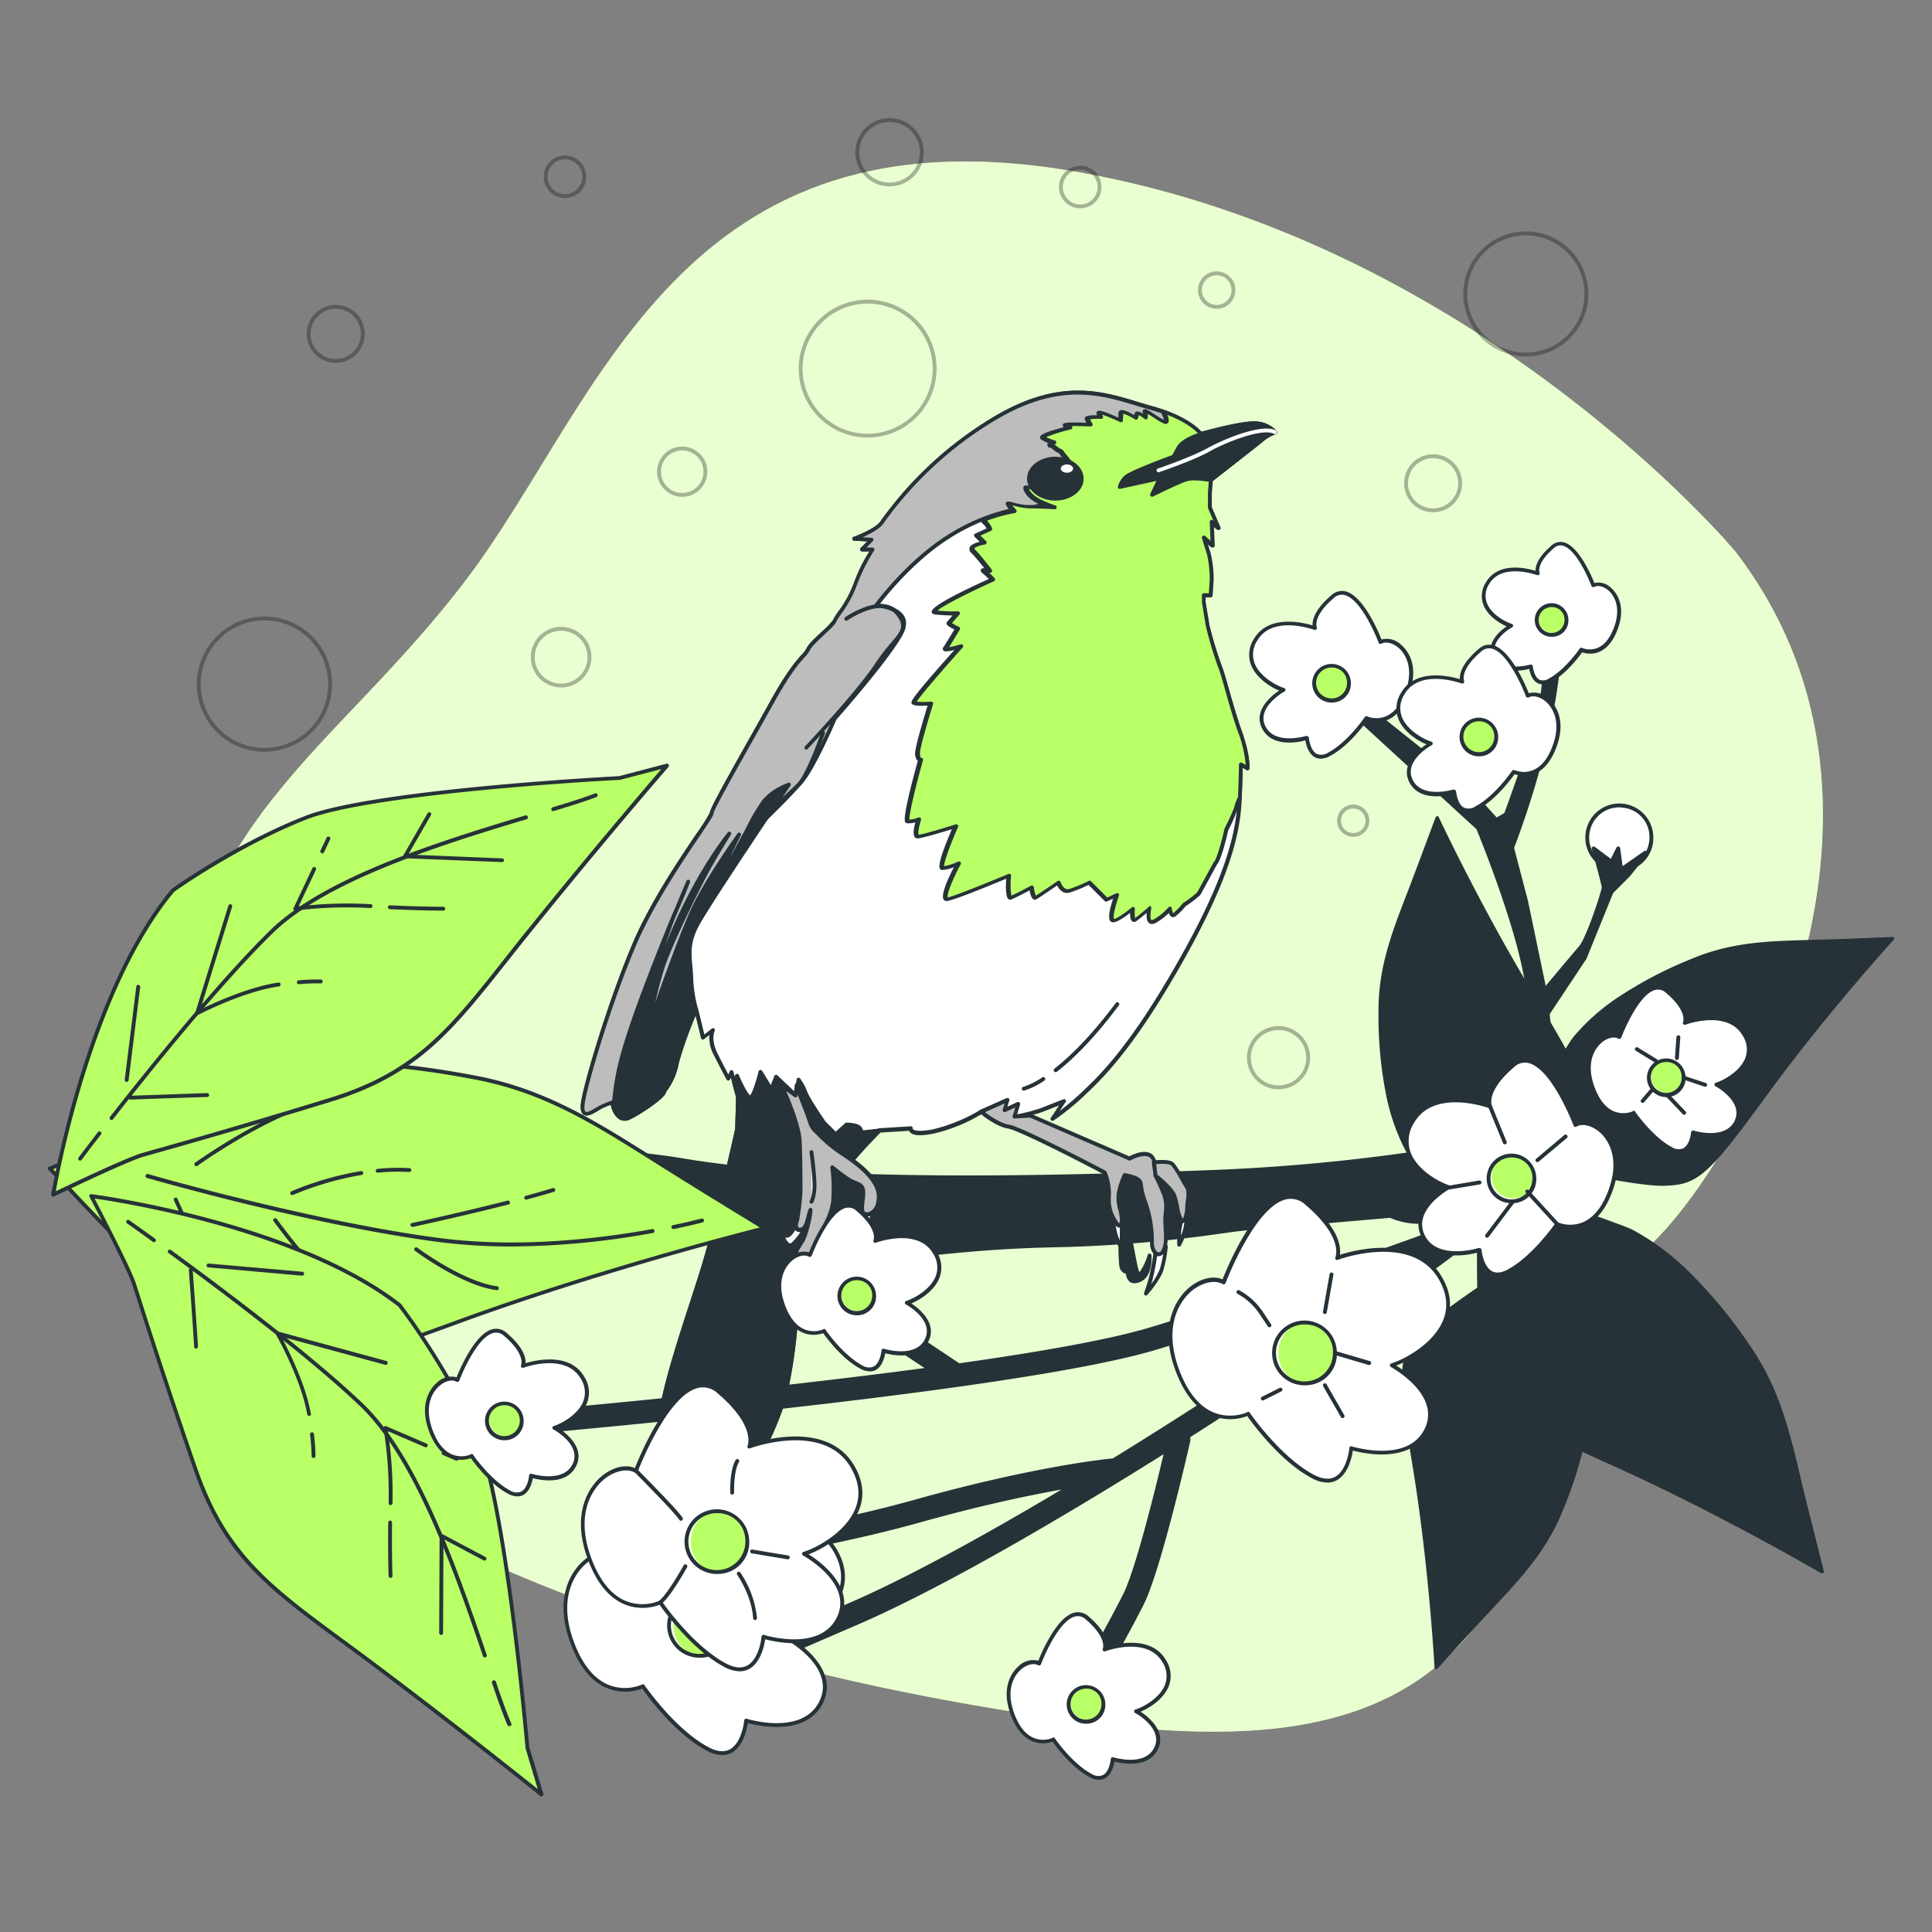 <svg xmlns="http://www.w3.org/2000/svg" viewBox="0 0 500 500"><rect x="0" y="0" width="500" height="500" fill="#808080" stroke="none"/><g id="freepik--background-simple--inject-62"><path d="M449,142.6S382.34,62.84,279,44.53,155.48,104,120.83,149.79,47,212.55,45,278.58s24.85,100,76.49,123.57,104.61,36,156.26,43.15,92.83,3.26,113.1-39.23S402,344,425.49,323.69,502,211.24,449,142.6Z" style="fill:#B9FF66"></path><path d="M449,142.6S382.34,62.84,279,44.53,155.48,104,120.83,149.79,47,212.55,45,278.58s24.85,100,76.49,123.57,104.61,36,156.26,43.15,92.83,3.26,113.1-39.23S402,344,425.49,323.69,502,211.24,449,142.6Z" style="fill:#fff;opacity:0.7"></path></g><g id="freepik--Circles--inject-62"><path d="M394.89,92.24a16.17,16.17,0,1,1,16.16-16.17A16.18,16.18,0,0,1,394.89,92.24Zm0-31.33a15.17,15.17,0,1,0,15.16,15.16A15.18,15.18,0,0,0,394.89,60.91Z" style="opacity:0.3"></path><path d="M176.56,128.57a6.5,6.5,0,1,1,6.5-6.5A6.5,6.5,0,0,1,176.56,128.57Zm0-12a5.5,5.5,0,1,0,5.5,5.5A5.51,5.51,0,0,0,176.56,116.57Z" style="opacity:0.3"></path><path d="M230.22,48.24a8.84,8.84,0,1,1,8.84-8.83A8.84,8.84,0,0,1,230.22,48.24Zm0-16.67a7.84,7.84,0,1,0,7.84,7.84A7.84,7.84,0,0,0,230.22,31.57Z" style="opacity:0.3"></path><path d="M314.89,79.91a4.84,4.84,0,1,1,4.83-4.84A4.84,4.84,0,0,1,314.89,79.91Zm0-8.67a3.84,3.84,0,1,0,3.83,3.83A3.84,3.84,0,0,0,314.89,71.24Z" style="opacity:0.3"></path><path d="M145.22,177.91a7.84,7.84,0,1,1,7.84-7.84A7.85,7.85,0,0,1,145.22,177.91Zm0-14.67a6.84,6.84,0,1,0,6.84,6.83A6.84,6.84,0,0,0,145.22,163.24Z" style="opacity:0.3"></path><path d="M330.89,281.9a8.17,8.17,0,1,1,8.16-8.16A8.18,8.18,0,0,1,330.89,281.9Zm0-15.33a7.17,7.17,0,1,0,7.16,7.17A7.18,7.18,0,0,0,330.89,266.57Z" style="opacity:0.3"></path><path d="M350.22,216.57a4.17,4.17,0,1,1,4.17-4.17A4.17,4.17,0,0,1,350.22,216.57Zm0-7.33a3.17,3.17,0,1,0,3.17,3.16A3.18,3.18,0,0,0,350.22,209.24Z" style="opacity:0.3"></path><path d="M370.89,132.57a7.5,7.5,0,1,1,7.5-7.5A7.5,7.5,0,0,1,370.89,132.57Zm0-14a6.5,6.5,0,1,0,6.5,6.5A6.51,6.51,0,0,0,370.89,118.57Z" style="opacity:0.3"></path><path d="M224.56,113.24a17.84,17.84,0,1,1,17.83-17.83A17.85,17.85,0,0,1,224.56,113.24Zm0-34.67a16.84,16.84,0,1,0,16.83,16.84A16.86,16.86,0,0,0,224.56,78.57Z" style="opacity:0.3"></path><path d="M279.56,53.91a5.5,5.5,0,1,1,5.5-5.5A5.5,5.5,0,0,1,279.56,53.91Zm0-10a4.5,4.5,0,1,0,4.5,4.5A4.5,4.5,0,0,0,279.56,43.91Z" style="opacity:0.3"></path><path d="M68.44,194.56a17.5,17.5,0,1,1,17.5-17.5A17.52,17.52,0,0,1,68.44,194.56Zm0-34a16.5,16.5,0,1,0,16.5,16.5A16.52,16.52,0,0,0,68.44,160.56Z" style="opacity:0.3"></path><path d="M86.89,93.91a7.5,7.5,0,1,1,7.5-7.5A7.52,7.52,0,0,1,86.89,93.91Zm0-14a6.5,6.5,0,1,0,6.5,6.5A6.51,6.51,0,0,0,86.89,79.91Z" style="opacity:0.3"></path><path d="M146.22,51.24a5.5,5.5,0,1,1,5.5-5.5A5.51,5.51,0,0,1,146.22,51.24Zm0-10a4.5,4.5,0,1,0,4.5,4.5A4.51,4.51,0,0,0,146.22,41.24Z" style="opacity:0.3"></path></g><g id="freepik--leaves-2--inject-62"><path d="M466.55,384.77l-.55-2.33c-3-12.59-5.63-23.47-13.21-34.34a122.82,122.82,0,0,0-16.61-19.87,64,64,0,0,0-13.73-10c-1.71-.9-13.66-5.06-24.21-8.74-7-2.43-14.22-4.95-15-5.32a.48.48,0,0,0-.32-.11h0a.5.5,0,0,0-.5.49v3.57c0,1.45-.91,35.6,1.34,45.73,2.32,10.43,5.45,12.81,33.5,25.41,27.53,12.37,53.7,27.7,54,27.85a.43.43,0,0,0,.25.07.47.47,0,0,0,.3-.1.5.5,0,0,0,.18-.52C472,406.43,468.73,393.8,466.55,384.77Z" style="fill:#263238"></path><path d="M384.94,417.71l1.4-1.49c7.54-8.08,14.06-15.06,18.23-25.58a104.29,104.29,0,0,0,6.33-21.18,54.52,54.52,0,0,0,.65-14.49c-.16-1.64-2.82-12.11-5.17-21.35-1.56-6.13-3.17-12.46-3.26-13.16a.45.45,0,0,0-.06-.28h0a.41.41,0,0,0-.58-.12l-2.55,1.67c-1.05.65-25.78,16.12-31.93,22.49-6.34,6.57-6.56,9.91-2.32,35.83,4.15,25.42,5.56,51.28,5.58,51.54a.43.43,0,0,0,.06.22.5.5,0,0,0,.22.16.44.44,0,0,0,.46-.11C372.06,431.77,379.53,423.52,384.94,417.71Z" style="fill:#263238"></path><path d="M470.53,243.19l-2,.06c-11.05.3-20.59.56-31,5A105.44,105.44,0,0,0,418,258.6a54.32,54.32,0,0,0-10.77,9.72c-1.06,1.26-6.64,10.51-11.57,18.68-3.26,5.41-6.64,11-7.08,11.56a.36.36,0,0,0-.15.24h0a.43.43,0,0,0,.32.51l3,.63c1.2.29,29.58,7,38.44,6.94,9.13-.1,11.66-2.3,27.13-23.51,15.18-20.82,32.61-40,32.78-40.18a.35.35,0,0,0,.1-.19.43.43,0,0,0-.43-.52C489.58,242.49,478.46,243,470.53,243.19Z" style="fill:#263238"></path><path d="M364.8,229.46l-.73,1.91c-4,10.32-7.39,19.23-7.32,30.54a105.21,105.21,0,0,0,2.08,22,54.29,54.29,0,0,0,4.83,13.68c.76,1.46,7.16,10.17,12.8,17.86,3.74,5.09,7.61,10.36,8,11a.42.42,0,0,0,.17.23h0a.42.42,0,0,0,.59-.11c.08-.1,1.73-2.5,1.73-2.5.73-1,17.86-24.61,21.17-32.83,3.42-8.46,2.36-11.65-11.28-34.08-13.39-22-24.39-45.46-24.5-45.69a.39.39,0,0,0-.14-.17.42.42,0,0,0-.26-.08.43.43,0,0,0-.38.28C371.47,211.6,367.64,222.05,364.8,229.46Z" style="fill:#263238"></path></g><g id="freepik--Bird--inject-62"><path d="M310.78,112.38s-2.78-4-12.89-6.82-21.23-8.34-39.67,2.27a97.55,97.55,0,0,0-30.07,27.55c-1.52,2-7.08,4-7.08,4l4.55.25-2.52,2.53h2.77a46,46,0,0,0-4.54,9.1c-1.27,4-4.8,8.08-5.31,9.34S210,166.2,209.2,168s-3,2.28-9.35,13.65-15.67,27.54-15.67,28.8-13.39,18.45-20,33.86-12.89,36.9-13.39,41.44,3,1.52,4.55.76a25.09,25.09,0,0,1,3-1.26s1,5.56,4.29,4,8.85-5.56,9.1-6.57,2-2,3.29-7.33,5-14.15,5-14.15l1.77,7.33,2.52-2s-1.26,2.27.76,6.32,3.29,6.31,3.29,6.31l.76-1.76L191,284l-.25,8.34s-4.8,21.48-7.58,31.59-9.6,28.3-11.88,40.43.51,18.7,2,20S183.93,378,183.93,378s2,10.62,5.56,8.34,9.35-12.63,12.38-21.22,4-22.24,4-22.24,9.1-34.62,11.63-38.66,10.1-11.62,10.1-11.62l8.09-.51s-.51,2,5.81.76a43,43,0,0,0,12.38-5.05l6.83-3-2,3.29,4.81-2.28-1,3.29a44.82,44.82,0,0,0,7.08-1.77c2.53-1,5.81-2.27,5.81-2.27l-3,4.54a61.27,61.27,0,0,0,8.08-6.57c4.55-4.29,12.64-11.87,25.78-35.37s14.4-34.62,14.65-41.19.26-8.59.26-8.59l1.77,1s.25-3.28-2-9.6-4-14.15-5.3-17.18a102.22,102.22,0,0,1-3-10.11l-1-6.07v-1.77h1.76l.26-4a29.22,29.22,0,0,0-.76-6.82c-.76-2.28-1.26-4-1.26-4l2.27,2-.25-6.07,1.77,1.52-2.28-5.31v-3.28c0-.76.25-3.79.25-3.79s10.36-8.09,12.89-10.11,3.79-2.27,3.79-2.27a7.16,7.16,0,0,0-5.56-2.28C320.63,109.6,310.78,112.38,310.78,112.38Z" style="fill:#fff"></path><path d="M188.5,387.11a2.1,2.1,0,0,1-.81-.17c-2.27-1-3.62-6-4.08-8.07-3.1,2.53-9.08,7.07-10.61,5.79-1.7-1.42-4.48-8.28-2.2-20.44,1.48-7.86,4.83-18.2,7.8-27.32,1.6-4.93,3.11-9.58,4.09-13.15,2.74-10,7.53-31.35,7.57-31.57l.24-8.17-1.37-5.1-.19.44a.5.5,0,0,1-.44.3.49.49,0,0,1-.46-.25s-1.29-2.33-3.29-6.34a9.46,9.46,0,0,1-1.17-5.22l-1.36,1.09a.47.47,0,0,1-.47.08.49.49,0,0,1-.33-.35L180,262.82a104.2,104.2,0,0,0-4.44,12.66A16.75,16.75,0,0,1,172.8,282a3.15,3.15,0,0,0-.51.86c-.35,1.37-6.37,5.52-9.38,6.91a2.66,2.66,0,0,1-2.44,0c-1.45-.75-2.16-2.84-2.42-3.86a25,25,0,0,0-2.45,1.05c-.24.12-.54.31-.87.51-1.2.73-2.69,1.65-3.69,1-.64-.4-.87-1.32-.71-2.79.51-4.61,6.91-26.28,13.43-41.58,4.48-10.52,12-21.71,16.54-28.4a51.62,51.62,0,0,0,3.39-5.31c0-.92,3.35-7,10.47-19.64,1.81-3.22,3.63-6.45,5.25-9.37,4.35-7.83,6.83-10.58,8.17-12.05a6.25,6.25,0,0,0,1.16-1.54c.45-1.05,2.23-2.72,4-4.34a19.38,19.38,0,0,0,2.86-3,14.06,14.06,0,0,1,1.34-2.15,28.89,28.89,0,0,0,3.95-7.16A43,43,0,0,1,225,142.7H223.1a.5.5,0,0,1-.47-.31.53.53,0,0,1,.11-.55l1.74-1.73-3.43-.19a.5.5,0,0,1-.47-.43.49.49,0,0,1,.32-.54c.06,0,5.44-2,6.85-3.87l.38-.53A97.19,97.19,0,0,1,258,107.4c16.45-9.46,27.06-6.24,36.42-3.39,1.23.37,2.44.74,3.63,1.07,8.74,2.4,12.1,5.73,12.94,6.73,1.76-.49,10-2.71,13.46-2.71a7.64,7.64,0,0,1,6,2.47.51.51,0,0,1-.3.8,10.6,10.6,0,0,0-3.58,2.17c-2.32,1.86-11.35,8.91-12.72,10,0,.7-.23,2.92-.23,3.53v3.18l2.24,5.21a.5.5,0,0,1-.79.58l-.9-.77.21,4.92a.5.5,0,0,1-.83.39l-1-.85c.2.66.46,1.46.75,2.34a29.17,29.17,0,0,1,.79,7l-.26,4.08a.49.49,0,0,1-.5.46H312v1.27l1,6a102.64,102.64,0,0,0,3,10c.61,1.48,1.34,4,2.17,7,.92,3.25,2,6.93,3.15,10.22,2.28,6.34,2.06,9.67,2.05,9.81a.52.52,0,0,1-.27.4.48.48,0,0,1-.48,0l-1-.59c0,1.13-.08,3.5-.25,7.76-.3,8-2.29,19.2-14.71,41.41-13.11,23.45-21.37,31.24-25.8,35.43a62.43,62.43,0,0,1-8.23,6.69.5.5,0,0,1-.69-.69l2.16-3.24c-1.18.46-2.88,1.12-4.33,1.7a44.5,44.5,0,0,1-7.18,1.8.49.49,0,0,1-.46-.16.49.49,0,0,1-.1-.48l.67-2.2-3.77,1.79a.51.51,0,0,1-.59-.12.48.48,0,0,1-.05-.59l1.17-1.91-5.34,2.37a42.81,42.81,0,0,1-12.49,5.09c-3.27.65-5.25.56-6.06-.29a1.17,1.17,0,0,1-.28-.43l-7.44.46c-1,1-7.61,7.75-9.9,11.4-2.46,3.94-11.47,38.18-11.56,38.53,0,0-1,13.72-4.06,22.27-2.89,8.2-8.77,19-12.58,21.48A2.28,2.28,0,0,1,188.5,387.11Zm-4.57-9.66a.51.51,0,0,1,.17,0,.52.52,0,0,1,.32.38c.38,2,1.78,7.35,3.66,8.16a1.15,1.15,0,0,0,1.14-.15c3.23-2.08,9-12.07,12.18-21,3-8.43,4-22,4-22.11.39-1.5,9.16-34.82,11.7-38.88s9.87-11.41,10.18-11.72a.49.49,0,0,1,.32-.14l8.09-.51a.49.49,0,0,1,.41.18.47.47,0,0,1,.1.44.34.34,0,0,0,.12.17c.21.2,1.2.76,5.11,0a42.87,42.87,0,0,0,12.22-5l6.88-3.06a.5.5,0,0,1,.58.12.48.48,0,0,1,.05.59L260,286.82l3.28-1.55a.51.51,0,0,1,.54.08.49.49,0,0,1,.15.52l-.77,2.5a39.36,39.36,0,0,0,6.17-1.59c2.53-1,5.82-2.28,5.82-2.28a.49.49,0,0,1,.57.15.5.5,0,0,1,0,.59l-1.52,2.28a70,70,0,0,0,5.81-4.94c4.47-4.22,12.65-11.94,25.68-35.26,12.32-22,14.29-33.07,14.59-41,.25-6.48.26-8.55.26-8.57a.48.48,0,0,1,.25-.43.52.52,0,0,1,.5,0l1,.58a30.7,30.7,0,0,0-2-8.56c-1.19-3.32-2.24-7-3.16-10.29-.83-2.93-1.54-5.45-2.13-6.87A100,100,0,0,1,312.06,162l-1-6.1v-1.86a.5.5,0,0,1,.5-.5h1.29l.23-3.57a28.72,28.72,0,0,0-.74-6.63c-.75-2.26-1.26-4.05-1.27-4.07a.5.5,0,0,1,.22-.56.51.51,0,0,1,.6,0l1.39,1.24-.2-4.89a.5.5,0,0,1,.28-.47.51.51,0,0,1,.54.07l.14.12-1.43-3.33a.45.45,0,0,1,0-.2v-3.28c0-.77.25-3.71.26-3.83a.52.52,0,0,1,.19-.36c.1-.08,10.38-8.1,12.88-10.1a15.87,15.87,0,0,1,3.2-2.08,7.07,7.07,0,0,0-4.66-1.58c-3.68,0-13.41,2.73-13.51,2.76a.49.49,0,0,1-.54-.19c-.05-.07-2.88-4-12.61-6.63-1.2-.33-2.42-.7-3.66-1.08-9.17-2.78-19.56-5.94-35.63,3.31a96,96,0,0,0-29.53,26.87l-.39.54c-1,1.3-3.44,2.56-5.23,3.36l2.33.13a.5.5,0,0,1,.44.32.49.49,0,0,1-.11.53l-1.68,1.68h1.58a.48.48,0,0,1,.43.26.49.49,0,0,1,0,.51,46.15,46.15,0,0,0-4.49,9,30,30,0,0,1-4.07,7.44,16.15,16.15,0,0,0-1.25,2c-.26.66-1.34,1.69-3.1,3.34-1.49,1.4-3.36,3.15-3.72,4a6.94,6.94,0,0,1-1.34,1.82c-1.31,1.44-3.74,4.14-8,11.87-1.63,2.92-3.45,6.15-5.26,9.37-4.79,8.51-10.22,18.16-10.35,19.21,0,.49-.67,1.54-3.55,5.81-4.49,6.66-12,17.8-16.45,28.23-6.49,15.22-12.85,36.74-13.36,41.3-.16,1.46.15,1.77.25,1.84.47.3,1.83-.54,2.64-1,.35-.21.68-.41.94-.55a29.83,29.83,0,0,1,3.1-1.29.49.49,0,0,1,.41.05.5.5,0,0,1,.24.34c.15.82.81,3.09,2,3.72a1.69,1.69,0,0,0,1.56,0c3.4-1.57,8.54-5.43,8.83-6.25a3.69,3.69,0,0,1,.66-1.19,15.84,15.84,0,0,0,2.62-6.12c1.26-5.29,5-14.15,5.08-14.23a.49.49,0,0,1,.94.08l1.59,6.56,1.91-1.53a.5.5,0,0,1,.64,0,.49.49,0,0,1,.11.62s-1.09,2.13.77,5.85c1.26,2.53,2.24,4.38,2.78,5.4l.36-.82a.49.49,0,0,1,.49-.3.5.5,0,0,1,.45.36l1.77,6.58a.32.32,0,0,1,0,.14l-.25,8.34c-.06.31-4.85,21.7-7.6,31.7-1,3.6-2.5,8.26-4.1,13.2-3,9.09-6.3,19.4-7.76,27.19-2.18,11.61.36,18.24,1.85,19.49.64.52,5.29-2.43,10-6.32A.47.47,0,0,1,183.93,377.45Z" style="fill:#263238"></path><path d="M187.79,224.47c5.65-9.25,15.92-18.49,19.13-21.63S216,186,216,186s13.58-15.27,17.17-21.95-6.39-7.33-6.39-7.33,8.22-11.3,19-18a51.17,51.17,0,0,1,20.57-7.48c5.47.77,14.36-11,22.58-15.12s21.8-3.71,21.8-3.71-2.78-4-12.89-6.82-21.23-8.34-39.67,2.27a97.55,97.55,0,0,0-30.07,27.55c-1.52,2-7.08,4-7.08,4l4.55.25-2.52,2.53h2.77a46,46,0,0,0-4.54,9.1c-1.27,4-4.8,8.08-5.31,9.34S210,166.2,209.2,168s-3,2.28-9.35,13.65-15.67,27.54-15.67,28.8-13.39,18.45-20,33.86-12.89,36.9-13.39,41.44,3,1.52,4.55.76a25.09,25.09,0,0,1,3-1.26s.72,3.9,2.88,4.26l1.41-.22,12.64-41.19S182.14,233.72,187.79,224.47Z" style="fill:#bdbdbd"></path><path d="M161.29,290h-.08c-2-.33-2.85-2.92-3.16-4.09a25,25,0,0,0-2.45,1.05c-.24.12-.54.31-.87.51-1.2.73-2.69,1.65-3.69,1-.64-.4-.87-1.32-.71-2.79.51-4.61,6.91-26.28,13.43-41.58,4.48-10.52,12-21.71,16.54-28.4a51.62,51.62,0,0,0,3.39-5.31c0-.92,3.35-7,10.47-19.64,1.81-3.22,3.63-6.45,5.25-9.37,4.35-7.83,6.83-10.58,8.17-12.05a6.25,6.25,0,0,0,1.16-1.54c.45-1.05,2.23-2.72,4-4.34a19.38,19.38,0,0,0,2.86-3,14.06,14.06,0,0,1,1.34-2.15,28.89,28.89,0,0,0,3.95-7.16A43,43,0,0,1,225,142.7H223.1a.5.5,0,0,1-.47-.31.53.53,0,0,1,.11-.55l1.74-1.73-3.43-.19a.5.5,0,0,1-.47-.43.49.49,0,0,1,.32-.54c.06,0,5.44-2,6.85-3.87l.38-.53A97.19,97.19,0,0,1,258,107.4c16.45-9.46,27.06-6.24,36.42-3.39,1.23.37,2.44.74,3.63,1.07,10.17,2.79,13.05,6.85,13.17,7a.49.49,0,0,1,0,.52.5.5,0,0,1-.46.26c-.13,0-13.55-.35-21.56,3.66-3.44,1.72-7,4.8-10.43,7.78-4.84,4.19-9,7.82-12.38,7.4a51.27,51.27,0,0,0-20.3,7.4c-9.05,5.6-16.36,14.6-18.34,17.15,1.64.24,5,1,6.28,3.24.73,1.32.6,2.91-.38,4.73-3.5,6.51-16.12,20.78-17.18,22-.53,1.21-6,13.9-9.2,17-.39.39-.9.87-1.48,1.43-4.11,3.91-12.65,12.05-17.58,20.1-5.57,9.12-12.35,23.41-12.42,23.56l-12.61,41.12a.5.5,0,0,1-.4.35l-1.41.22Zm-2.88-5.26a.45.45,0,0,1,.25.07.5.5,0,0,1,.24.34c.18,1,1,3.52,2.4,3.84l1-.15,12.54-40.89c.09-.21,6.9-14.56,12.5-23.72h0c5-8.17,13.6-16.37,17.74-20.31.58-.55,1.08-1,1.47-1.42,3.11-3,9-16.59,9-16.73a.42.42,0,0,1,.09-.14c.13-.15,13.58-15.3,17.1-21.85.81-1.5.94-2.76.38-3.77-1.37-2.47-6.31-2.82-6.36-2.82a.5.5,0,0,1-.42-.29.48.48,0,0,1,0-.5c.08-.12,8.4-11.46,19.15-18.11a52.22,52.22,0,0,1,20.79-7.56h.11c2.92.4,7.16-3.27,11.64-7.16,3.49-3,7.09-6.14,10.64-7.92,6.93-3.46,17.39-3.77,20.88-3.77-1.36-1.29-4.79-3.88-11.87-5.83-1.2-.33-2.42-.7-3.66-1.08-9.17-2.78-19.56-5.94-35.63,3.31a96,96,0,0,0-29.53,26.87l-.39.54c-1,1.3-3.44,2.56-5.23,3.36l2.33.13a.5.5,0,0,1,.44.32.49.49,0,0,1-.11.53l-1.68,1.68h1.58a.48.48,0,0,1,.43.26.49.49,0,0,1,0,.51,46.15,46.15,0,0,0-4.49,9,30,30,0,0,1-4.07,7.44,16.15,16.15,0,0,0-1.25,2c-.26.66-1.34,1.69-3.1,3.34-1.49,1.4-3.36,3.15-3.72,4a6.94,6.94,0,0,1-1.34,1.82c-1.31,1.44-3.74,4.14-8,11.87-1.63,2.92-3.45,6.15-5.26,9.37-4.79,8.51-10.22,18.16-10.35,19.21,0,.49-.67,1.54-3.55,5.81-4.49,6.66-12,17.8-16.45,28.23-6.49,15.22-12.85,36.74-13.36,41.3-.16,1.46.15,1.77.25,1.84.47.3,1.83-.54,2.64-1,.35-.21.68-.41.94-.55a29.83,29.83,0,0,1,3.1-1.29Zm29.38-60.25h0Z" style="fill:#263238"></path><path d="M208.69,194a.49.49,0,0,1-.36-.84c.13-.14,13.42-14.2,18.14-21.41a50.32,50.32,0,0,1,4-5.24c2.73-3.19,3.86-4.51,1.3-7.55-3.7-4.4-12.39,1.54-12.47,1.6a.5.5,0,0,1-.7-.13.49.49,0,0,1,.13-.69c.38-.27,9.52-6.52,13.8-1.43,3.11,3.69,1.45,5.63-1.3,8.85a48.81,48.81,0,0,0-4,5.14c-4.77,7.28-18.11,21.41-18.24,21.55A.53.53,0,0,1,208.69,194Z" style="fill:#263238"></path><path d="M197.57,212.94a.5.5,0,0,1-.34-.86c.07-.06,6.83-6.58,9.31-9.56s5.94-12.88,6-13a.5.5,0,0,1,.63-.31.51.51,0,0,1,.31.64c-.15.41-3.6,10.23-6.15,13.29s-9.11,9.38-9.39,9.65A.51.51,0,0,1,197.57,212.94Z" style="fill:#263238"></path><path d="M173.79,239a.57.57,0,0,1-.18,0,.51.51,0,0,1-.29-.64c.55-1.51.73-1.91.81-2.08s.23-.47.36-.76a.5.5,0,0,1,.92.4l-1.15,2.8A.51.51,0,0,1,173.79,239Z" style="fill:#263238"></path><path d="M197.32,207.9a49.62,49.62,0,0,0-3.79,6.57l-18.19,33.6L191.26,216s-7.33,10.11-11.37,18.2-12.64,33.35-12.64,33.35,2.28-11.37,4.3-17.43,9.09-20.47,11.62-25,5.56-9.35,5.56-9.35-8.34,9.85-15.67,28.05c-6.32,15.7-8.69,22.55-9.22,24.13,1-3,7.56-22.82,9.95-29.43-4.13,10.1-10.08,25.22-12.6,34.36a63.11,63.11,0,0,0-2.36,13.87c.56,1.53,1.73,3.54,3.87,2.55,3.29-1.51,8.85-5.56,9.1-6.57s2-2,3.29-7.33,5-14.15,5-14.15a34,34,0,0,1-1.26-8.34c-.26-5.3-1.27-8.08,1.51-13.39s23.75-36.38,23.75-36.38S199.6,204.61,197.32,207.9Z" style="fill:#263238"></path><path d="M161.62,290a2.37,2.37,0,0,1-1-.19,4.7,4.7,0,0,1-2.31-2.95.63.63,0,0,1,0-.19,64.54,64.54,0,0,1,2.38-14c2.48-9,8.23-23.67,12.62-34.41A.51.51,0,0,1,174,238a.5.5,0,0,1,.29.64c-.53,1.49-1.28,3.63-2.13,6.11.15-.39.31-.77.47-1.17,7.27-18.06,15.66-28.08,15.75-28.18a.5.5,0,0,1,.8.59s-3.05,4.84-5.54,9.32c-2.36,4.25-9.54,18.8-11.59,24.93-.84,2.53-1.73,6-2.48,9.19,2.88-8.15,7.33-20.34,9.9-25.49,4-8,11.34-18.16,11.41-18.26a.51.51,0,0,1,.67-.14.5.5,0,0,1,.18.65l-3.47,7,4.86-9a49.88,49.88,0,0,1,3.82-6.62h0c2.34-3.38,6.88-4.92,7.08-5a.49.49,0,0,1,.55.17.51.51,0,0,1,0,.59c-.21.31-21,31.11-23.73,36.33-2.17,4.15-2,6.72-1.66,10.27.08.89.16,1.83.21,2.87a33.81,33.81,0,0,0,1.23,8.2.5.5,0,0,1,0,.36c0,.09-3.79,8.87-5,14.07A16.75,16.75,0,0,1,172.8,282a3.15,3.15,0,0,0-.51.86c-.35,1.37-6.37,5.52-9.38,6.91A3.14,3.14,0,0,1,161.62,290Zm-2.28-3.39a3.9,3.9,0,0,0,1.71,2.28,1.72,1.72,0,0,0,1.44-.1c3.4-1.57,8.54-5.43,8.83-6.25a3.69,3.69,0,0,1,.66-1.19,15.84,15.84,0,0,0,2.62-6.12,113.92,113.92,0,0,1,5-14.06,35.56,35.56,0,0,1-1.23-8.29c0-1-.13-2-.2-2.83a20.92,20.92,0,0,1,.1-6.38l-2.5,4.62a.5.5,0,0,1-.89-.46l12.8-25.8a127,127,0,0,0-7.36,12.35c-4,8-12.52,33-12.6,33.29a.5.5,0,0,1-1-.26c0-.11,2.08-10.36,4-16.55-4.23,10.72-6,15.75-6.46,17.19a.5.5,0,0,1-.95-.31c.41-1.22,1.35-4.06,2.51-7.55-1.72,4.75-3.22,9.21-4.2,12.76A63.25,63.25,0,0,0,159.34,286.63Zm20.08-55.38c-1.57,3-3.21,6.34-4.81,10.11C176.14,238,177.89,234.34,179.42,231.25Zm18.31-23.07a47.8,47.8,0,0,0-3.74,6.5L185.72,230c5.86-9.06,14.25-21.56,17.07-25.74a13.18,13.18,0,0,0-5.06,4Z" style="fill:#263238"></path><path d="M174.94,236.18a.65.65,0,0,1-.19,0,.51.51,0,0,1-.27-.65c1.89-4.57,3.18-7.58,3.18-7.58a.5.5,0,0,1,.92.39s-2,5.09-3.18,7.59A.51.51,0,0,1,174.94,236.18Z" style="fill:#263238"></path><path d="M222.59,292c-.51-1-3.54-1-3.54-1l-2.78,2.53-3-3s-4-5.81-4.8-7.83a13.07,13.07,0,0,0-1.77-3.28l-.76,4-5-4.8-1.26,3.28-2.78-4.54s-1.52,6.06-2.53,6.56-3.54-5.55-3.54-5.55l-.85,1.47L191,284l-.25,8.34s-4.8,21.48-7.58,31.59-9.6,28.3-11.88,40.43.51,18.7,2,20S183.93,378,183.93,378s2,10.62,5.56,8.34,9.35-12.63,12.38-21.22,4-22.24,4-22.24,9.1-34.62,11.63-38.66,10.1-11.62,10.1-11.62l-4.54.5Z" style="fill:#263238"></path><path d="M188.5,387.11a2.1,2.1,0,0,1-.81-.17c-2.27-1-3.62-6-4.08-8.07-3.1,2.53-9.08,7.07-10.61,5.79-1.7-1.42-4.48-8.28-2.2-20.44,1.48-7.86,4.83-18.2,7.8-27.32,1.6-4.93,3.11-9.58,4.09-13.15,2.74-10,7.53-31.35,7.57-31.57l.24-8.17-1.08-4a.5.5,0,0,1,.05-.38l.85-1.47a.5.5,0,0,1,.89.05c1.08,2.59,2.38,4.92,2.92,5.26.52-.52,1.54-3.54,2.2-6.2a.5.5,0,0,1,.41-.37.49.49,0,0,1,.5.23l2.25,3.69.9-2.34a.51.51,0,0,1,.36-.31.47.47,0,0,1,.45.13l4.39,4.16.59-3.14a.51.51,0,0,1,.37-.39.49.49,0,0,1,.51.17,13.77,13.77,0,0,1,1.85,3.43c.73,1.94,4.7,7.66,4.74,7.72l2.64,2.63,2.43-2.21a.51.51,0,0,1,.33-.13c.56,0,3.37.06,4,1.29l.35.7,4.2-.47a.5.5,0,0,1,.5.28.49.49,0,0,1-.09.57c-.08.07-7.57,7.59-10,11.53S206.49,342.61,206.4,343c0,0-1,13.72-4.06,22.27-2.89,8.2-8.77,19-12.58,21.48A2.28,2.28,0,0,1,188.5,387.11Zm-4.57-9.66a.51.51,0,0,1,.17,0,.52.52,0,0,1,.32.38c.38,2,1.78,7.35,3.66,8.16a1.15,1.15,0,0,0,1.14-.15c3.23-2.08,9-12.07,12.18-21,3-8.43,4-22,4-22.11.39-1.5,9.16-34.82,11.7-38.88,2-3.21,7-8.5,9.19-10.71l-3.15.35a.51.51,0,0,1-.5-.27l-.51-1c-.21-.41-1.63-.7-2.9-.73l-2.63,2.4a.5.5,0,0,1-.69,0l-3-3c-.23-.31-4.15-6-4.92-8a13.82,13.82,0,0,0-1-2.16l-.54,2.83a.5.5,0,0,1-.83.27l-4.51-4.28-1,2.58a.5.5,0,0,1-.42.32.48.48,0,0,1-.47-.24L197,278.65c-.58,2.14-1.57,5.3-2.49,5.75a.84.84,0,0,1-.66,0c-1-.38-2.41-3.22-3.16-4.92l-.25.43,1.05,3.89a.32.32,0,0,1,0,.14l-.25,8.34c-.06.31-4.85,21.7-7.6,31.7-1,3.6-2.5,8.26-4.1,13.2-3,9.09-6.3,19.4-7.76,27.19-2.18,11.61.36,18.24,1.85,19.49.64.52,5.29-2.43,10-6.32A.47.47,0,0,1,183.93,377.45Z" style="fill:#263238"></path><path d="M292.49,320.39s.62,3.59,1.25,6.57.78,3.28,1.72,2.35,2-4.39,2-4.39.46,5.17-2.67,6.42-3-2.19-3-2.19-1.41.31-1.72-1.72a54.83,54.83,0,0,1-.16-6.73Z" style="fill:#263238"></path><path d="M293.61,332.11a2.08,2.08,0,0,1-1.21-.36,2.9,2.9,0,0,1-1-2.11,1.69,1.69,0,0,1-.74-.29,2.57,2.57,0,0,1-1-1.85,54.35,54.35,0,0,1-.17-6.82.51.51,0,0,1,.44-.48l2.51-.31a.5.5,0,0,1,.55.41s.63,3.62,1.25,6.56a17.57,17.57,0,0,0,.6,2.35l.28-.26a15.41,15.41,0,0,0,1.91-4.18.49.49,0,0,1,.53-.34.48.48,0,0,1,.44.45c0,.22.47,5.55-3,6.92A3.8,3.8,0,0,1,293.61,332.11Zm-1.76-3.46a.5.5,0,0,1,.33.12.49.49,0,0,1,.18.4,2.36,2.36,0,0,0,.62,1.77,1.82,1.82,0,0,0,1.67-.06,3.66,3.66,0,0,0,2-2.47,5.3,5.3,0,0,1-.83,1.25c-.37.37-.78.73-1.27.58s-.81-.92-1.29-3.18-1-5-1.17-6.12l-1.61.2a49.52,49.52,0,0,0,.16,6.21,1.72,1.72,0,0,0,.56,1.17.83.83,0,0,0,.57.14Z" style="fill:#263238"></path><path d="M271.65,115.86h-.1a.49.49,0,0,1-.32-.22c-.33-.5-.14-.8,0-.91.33-.35.81-.08,1,0a.52.52,0,0,1,.26.41.54.54,0,0,1-.22.44l-.27.19A.55.55,0,0,1,271.65,115.86Zm.24-.72,0,0-.21.36a.45.45,0,0,0,.21-.12A.43.43,0,0,0,272,115Z" style="fill:#263238"></path><path d="M322.91,198.8s.25-3.28-2-9.6-4-14.15-5.3-17.18a102.22,102.22,0,0,1-3-10.11l-1-6.07v-1.77h1.76l.26-4a29.22,29.22,0,0,0-.76-6.82c-.76-2.28-1.26-4-1.26-4l2.27,2-.25-6.07,1.77,1.52-2.28-5.31v-3.28c0-.76.25-3.79.25-3.79s10.36-8.09,12.89-10.11,3.79-2.27,3.79-2.27a7.16,7.16,0,0,0-5.56-2.28c-3.79,0-13.64,2.78-13.64,2.78s-2.14-3.1-9.46-5.74l0,.34s1.4,2.8,0,2.24-5.16-3.49-4.94-2.61a4.11,4.11,0,0,1,.11,1.53s-2-1.53-2.19-1a6.48,6.48,0,0,0-.32,1.1s-3.83-2.41-3.83-1.31a17.41,17.41,0,0,1-.11,2s-6-2.84-5.58-1.85l.44,1s-3.72-.11-3.5.44.76,1.53.76,1.53-7.43-.33-6.34.22l1.1.54s-8,2-7,2.63a13.48,13.48,0,0,0,2.84,1.2l-.82.58a9.38,9.38,0,0,1,1,.73c2,1.53,1.2.44,2,1.53s3.93,3.94,2.84,7.77-5.47,3.61-8,2.51-4.81-2.51-4.16-1,2.19,2.62,4.16,3.5a30.15,30.15,0,0,0,3.06,1.2s-3.83-.22-6.45-.22-5.8-1.42-5.47-.76a14.35,14.35,0,0,0,1.53,2s-8.86,1.74-7.76,2.62a4.43,4.43,0,0,1,1.42,2l-3.39,1.53,2,2s-4.38.65-2.85,2.18,4.27,5.14,4.27,5.14-2.41-.65-1.42.11a23,23,0,0,1,2.18,2.08s-18.26,8.2-14.65,8.53a42.39,42.39,0,0,0,5.58.22s-2,2.19-2.19,2.51,2.19,1.43,2.19,1.43-2.63,4.37-3.17,5.14,3.93-.55,3.93-.55-12.57,14-12.14,14.54,4.38.22,4.38.22-3.28,10.5-3.39,12.58.76,2,.76,2-4.42,15.77-3.35,15.95a7.08,7.08,0,0,0,2.85-.53s-1.42,4.45-.18,4.45,9.79-2.67,9.79-2.67-4.81,10.85-3.38,10.85a14,14,0,0,0,4.09-1.24s-5.16,9.61-2.85,9.25,15.84-6,15.84-6-.53,6,.54,5.69,5.33-2.66,5.33-2.66.36,3,1.07,2.66,5.87-3.91,5.87-3.91.89,2.67,2.85,2.13a37.38,37.38,0,0,0,5.16-2.13l4.45,4.45,2.67-1.25s-2,5.34-1.24,6.41,5.33-2.85,5.33-2.85-.35,3.56.72,2.85,3.73-3,3.73-3-1.06,4.81,1.43,3.39a14.93,14.93,0,0,0,3.91-3.21s.18,2.14,1.07,1.6a18,18,0,0,0,2.67-2.67,28.28,28.28,0,0,0,3.74-2.84l4.27-7.83c1.07-.89,2.84-8.72,2.84-8.72a59.37,59.37,0,0,0,2.5-5.7,13.83,13.83,0,0,1,1-2.62c.26-6.57.26-8.59.26-8.59Z" style="fill:#B9FF66"></path><path d="M298.09,239.13a1.16,1.16,0,0,1-.69-.22c-.66-.49-.72-1.68-.63-2.67-.88.74-2.1,1.75-2.76,2.19a.83.83,0,0,1-.93.06c-.5-.3-.63-1.23-.62-2.22-1.33,1-3.47,2.57-4.54,2.41a.91.91,0,0,1-.65-.39c-.63-.95.19-3.91.8-5.73l-1.6.74a.49.49,0,0,1-.56-.1l-4.2-4.19a35.61,35.61,0,0,1-4.93,2c-1.58.43-2.67-.81-3.2-1.86-1.36.94-4.81,3.3-5.42,3.6a.75.75,0,0,1-.7,0c-.53-.29-.83-1.39-1-2.33-1.24.67-3.93,2.08-4.79,2.37a.74.74,0,0,1-.7-.12c-.73-.58-.69-3.27-.55-5.27-2.91,1.21-13.15,5.45-15.2,5.76a.92.92,0,0,1-1-.36c-.82-1.17,1.22-5.6,2.64-8.39a9.64,9.64,0,0,1-3,.75.72.72,0,0,1-.61-.33c-.68-1.05,1.47-6.47,3.09-10.22-2.39.73-7.83,2.37-8.89,2.37a.91.91,0,0,1-.74-.38c-.52-.72-.16-2.56.17-3.79a5.39,5.39,0,0,1-2.18.24.6.6,0,0,1-.43-.28c-.69-1.1,1.69-10.21,3.26-15.86l-.11-.09a2.73,2.73,0,0,1-.55-2.21c.1-1.82,2.45-9.58,3.19-12-2.33.15-3.7,0-4.07-.46s-.67-.85,11-13.93c-2.49.61-2.71.29-2.87.07a.61.61,0,0,1,0-.74c.42-.6,2.17-3.48,2.86-4.64-1.8-.87-1.92-1.26-2-1.42a.69.69,0,0,1,.07-.49c.15-.22.88-1,1.47-1.72-.94,0-2.45-.06-4.49-.24-.67-.06-.87-.39-.91-.65-.2-1.16,4.77-4,14.77-8.54a18.92,18.92,0,0,0-1.65-1.52c-.4-.31-.52-.62-.37-.92s.26-.39.89-.34c-.93-1.18-2.43-3.05-3.41-4a1.25,1.25,0,0,1-.42-1.32c.28-.83,1.6-1.3,2.6-1.53l-1.31-1.31a.5.5,0,0,1-.13-.44.51.51,0,0,1,.28-.37l2.95-1.33a4.08,4.08,0,0,0-1.09-1.32.71.71,0,0,1-.26-.71c.07-.29.29-1.16,7.4-2.62a9,9,0,0,1-1-1.43.6.6,0,0,1,0-.66c.3-.38.77-.26,2,.06a16.65,16.65,0,0,0,3.84.64c1.05,0,2.3,0,3.42.08l-.24-.1c-2.32-1-3.77-2.27-4.41-3.76-.08-.2-.33-.78.07-1.16s1.4-.08,3.18.77c.5.23,1,.48,1.57.71a7,7,0,0,0,5.34.21,3.6,3.6,0,0,0,2-2.4c.85-3-1.08-5.29-2.24-6.67a8.35,8.35,0,0,1-.53-.67,4.78,4.78,0,0,0-.33-.45,4.74,4.74,0,0,1-1.54-1,9.58,9.58,0,0,0-1-.7.47.47,0,0,1-.25-.41.49.49,0,0,1,.21-.43h0a10.07,10.07,0,0,1-2-1,.64.64,0,0,1-.3-.65c.06-.3.18-1,6.16-2.54a.57.57,0,0,1-.27-.63c.1-.4.19-.75,6.08-.52-.14-.27-.28-.58-.38-.81a.63.63,0,0,1,.07-.58c.11-.16.37-.6,3.12-.55l-.12-.27a.61.61,0,0,1,.12-.72c.22-.22.63-.63,5.48,1.62,0-.33.05-.75.05-1.21a.75.75,0,0,1,.38-.68c.66-.37,2.24.38,3.63,1.21.05-.16.11-.33.18-.5a.7.7,0,0,1,.46-.41,2.57,2.57,0,0,1,1.68.6c0-.14,0-.28-.08-.43a.59.59,0,0,1,.21-.67c.46-.33,1.06,0,3,1.3a23.1,23.1,0,0,0,2.28,1.36,6.66,6.66,0,0,0-.55-1.52.4.4,0,0,1-.05-.24v-.34a.46.46,0,0,1,.22-.39.51.51,0,0,1,.45-.06c6.19,2.23,8.75,4.79,9.47,5.64,1.76-.49,10-2.71,13.46-2.71a7.64,7.64,0,0,1,6,2.47.51.51,0,0,1-.3.8,10.6,10.6,0,0,0-3.58,2.17c-2.32,1.86-11.35,8.91-12.72,10,0,.7-.23,2.92-.23,3.53v3.18l2.24,5.21a.5.5,0,0,1-.79.58l-.9-.77.21,4.92a.5.5,0,0,1-.83.39l-1-.85c.2.66.46,1.46.75,2.34a29.17,29.17,0,0,1,.79,7l-.26,4.08a.49.49,0,0,1-.5.46H312v1.27l1,6a102.64,102.64,0,0,0,3,10c.61,1.48,1.34,4,2.17,7,.92,3.25,2,6.93,3.15,10.22,2.28,6.34,2.06,9.67,2,9.81a.49.49,0,0,1-.74.39l-1-.59c0,1.13-.08,3.5-.25,7.76a.41.41,0,0,1,0,.19,12.55,12.55,0,0,0-.94,2.41,39.51,39.51,0,0,1-2.52,5.86c-.32,1.42-1.8,7.69-2.92,8.86l-4.24,7.77a.41.41,0,0,1-.1.13,29,29,0,0,1-3.74,2.86,17.15,17.15,0,0,1-2.74,2.71.92.92,0,0,1-.93.06,1.66,1.66,0,0,1-.7-1,16.21,16.21,0,0,1-3.36,2.57A2.19,2.19,0,0,1,298.09,239.13Zm-.62-4.65a.59.59,0,0,1,.26.07.51.51,0,0,1,.23.54c-.27,1.22-.32,2.75,0,3,.07.06.28,0,.65-.17a14.29,14.29,0,0,0,3.77-3.08.5.5,0,0,1,.89.27,2.65,2.65,0,0,0,.36,1.25,21.94,21.94,0,0,0,2.5-2.6.29.29,0,0,1,.12-.1,27.86,27.86,0,0,0,3.6-2.74l4.23-7.75a.44.44,0,0,1,.12-.15c.58-.49,1.82-4.68,2.68-8.44a.35.35,0,0,1,0-.11A55.69,55.69,0,0,0,319.4,209a11,11,0,0,1,1-2.71c.24-6.4.25-8.45.25-8.47a.48.48,0,0,1,.25-.43.5.5,0,0,1,.49,0l1,.58a30.7,30.7,0,0,0-2-8.56c-1.19-3.32-2.24-7-3.16-10.29-.83-2.93-1.54-5.45-2.13-6.87A100,100,0,0,1,312.06,162l-1-6.1v-1.86a.5.5,0,0,1,.5-.5h1.29l.23-3.57a28.72,28.72,0,0,0-.74-6.63c-.75-2.26-1.26-4.05-1.27-4.07a.5.5,0,0,1,.22-.56.51.51,0,0,1,.6,0l1.39,1.24-.2-4.89a.5.5,0,0,1,.28-.47.51.51,0,0,1,.54.07l.14.12-1.43-3.33a.65.65,0,0,1,0-.2v-3.28c0-.77.25-3.71.26-3.83a.52.52,0,0,1,.19-.36c.1-.08,10.38-8.1,12.88-10.1a15.59,15.59,0,0,1,3.2-2.08,7.07,7.07,0,0,0-4.66-1.58c-3.68,0-13.41,2.73-13.51,2.76a.48.48,0,0,1-.54-.2s-2-2.75-8.3-5.2c.33.81.52,1.66.13,2.09a.91.91,0,0,1-1.08.13,18.51,18.51,0,0,1-2.53-1.48c-.49-.32-1.15-.74-1.62-1a3.8,3.8,0,0,1,0,1,.5.5,0,0,1-.8.31,8.69,8.69,0,0,0-1.5-1,6,6,0,0,0-.21.77.54.54,0,0,1-.3.36.5.5,0,0,1-.46,0,13.29,13.29,0,0,0-3.06-1.51,17,17,0,0,1-.12,1.81.47.47,0,0,1-.25.37.53.53,0,0,1-.46,0,40.65,40.65,0,0,0-4.63-1.92l.17.39a.49.49,0,0,1,0,.48.54.54,0,0,1-.43.22,18.27,18.27,0,0,0-2.86.11c.24.5.58,1.11.58,1.11a.49.49,0,0,1,0,.51.51.51,0,0,1-.45.24c-1.74-.08-3.64-.12-4.87-.09a.51.51,0,0,1-.23.84,44.11,44.11,0,0,0-6.41,2,15.12,15.12,0,0,0,2.27.88.5.5,0,0,1,.35.4.51.51,0,0,1-.2.49l-.23.16.47.35a4.61,4.61,0,0,0,1.3.85c.29.11.36.2.77.79.11.16.28.36.48.6,1.2,1.44,3.43,4.1,2.43,7.58a4.55,4.55,0,0,1-2.49,3,7.93,7.93,0,0,1-6.17-.19c-.55-.24-1.09-.49-1.59-.73s-1.41-.66-1.87-.81c.56,1.21,1.83,2.24,3.86,3.14a27.8,27.8,0,0,0,3,1.18.5.5,0,0,1,.35.57.49.49,0,0,1-.52.41s-3.84-.22-6.42-.22a17.65,17.65,0,0,1-4.09-.67l-.46-.12c.35.45.78.94,1,1.16a.51.51,0,0,1,.11.49.54.54,0,0,1-.38.34,39.15,39.15,0,0,0-7.28,2,5,5,0,0,1,1.32,2,.5.5,0,0,1-.28.6l-2.73,1.24,1.46,1.45a.51.51,0,0,1,.12.51.5.5,0,0,1-.4.34c-1.19.18-2.61.67-2.74,1.05,0,0,.05.17.18.29,1.53,1.54,4.19,5,4.31,5.19a.5.5,0,0,1,0,.58.51.51,0,0,1-.54.21l-.13,0c.72.68,1.36,1.36,1.39,1.4a.48.48,0,0,1,.12.44.51.51,0,0,1-.28.36c-6.39,2.87-13.2,6.31-14.6,7.59a41.8,41.8,0,0,0,5.29.2.52.52,0,0,1,.48.28.5.5,0,0,1-.08.55c-.64.72-1.53,1.72-1.94,2.2a13.08,13.08,0,0,0,1.77.95.49.49,0,0,1,.27.31.47.47,0,0,1,0,.4c-.09.15-1.9,3.16-2.8,4.58a27.94,27.94,0,0,0,3-.72.49.49,0,0,1,.51.81c-4.18,4.66-10.76,12.19-11.88,14a21.2,21.2,0,0,0,3.71,0,.5.5,0,0,1,.43.19.51.51,0,0,1,.09.46c-1.13,3.61-3.29,10.86-3.37,12.45-.06,1.12.19,1.43.26,1.45a.42.42,0,0,1,.41.17.5.5,0,0,1,.08.46c-1.85,6.6-3.6,13.89-3.51,15.35a7.1,7.1,0,0,0,2.33-.53.51.51,0,0,1,.53.1.53.53,0,0,1,.14.52c-.55,1.7-.83,3.52-.59,3.83.78,0,6.3-1.66,9.57-2.68a.5.5,0,0,1,.52.14.51.51,0,0,1,.09.54c-1.83,4.12-3.64,9-3.62,10.14a14.56,14.56,0,0,0,3.66-1.19.5.5,0,0,1,.65.69c-2.17,4-3.7,8-3.35,8.57,1.77-.32,11-4.1,15.71-6.06a.49.49,0,0,1,.49.06.48.48,0,0,1,.2.44,18.79,18.79,0,0,0,.06,5.11c1.05-.42,4-2,5.08-2.56a.47.47,0,0,1,.46,0,.5.5,0,0,1,.27.39,8,8,0,0,0,.52,2.18c.84-.5,3.74-2.47,5.64-3.78a.49.49,0,0,1,.44-.06.47.47,0,0,1,.32.31c0,.09.76,2.22,2.24,1.81a36.17,36.17,0,0,0,5.07-2.1.51.51,0,0,1,.58.1l4.2,4.2,2.35-1.1a.51.51,0,0,1,.55.08.5.5,0,0,1,.13.54c-.9,2.47-1.64,5.45-1.3,6,.43.1,2.6-1.26,4.6-2.95a.52.52,0,0,1,.56-.06.49.49,0,0,1,.26.49,8.17,8.17,0,0,0,.05,2.3c1.13-.79,3.55-2.88,3.58-2.9A.5.5,0,0,1,297.47,234.48Z" style="fill:#263238"></path><path d="M305,115.92l-1.27,2.27s-11.12,4-12.38,5.31A5.55,5.55,0,0,0,289.8,126l10.36-2.28-2,4.3s7.08-3.54,9.1-4,6.06.25,6.06.25,10.36-8.09,12.89-10.11,3.79-2.27,3.79-2.27a7.16,7.16,0,0,0-5.56-2.28c-3.79,0-13.64,2.78-13.64,2.78S306.23,113.64,305,115.92Z" style="fill:#263238"></path><path d="M298.14,128.55a.54.54,0,0,1-.35-.14.52.52,0,0,1-.1-.58l1.59-3.37-9.37,2.05a.49.49,0,0,1-.46-.13.51.51,0,0,1-.14-.45,6,6,0,0,1,1.66-2.78c1.25-1.26,10.63-4.72,12.39-5.36l1.17-2.11h0c1.35-2.43,5.92-3.73,6.11-3.78.41-.11,10-2.8,13.78-2.8a7.64,7.64,0,0,1,6,2.47.51.51,0,0,1-.3.8,10.6,10.6,0,0,0-3.58,2.17c-2.5,2-12.79,10-12.89,10.11a.48.48,0,0,1-.4.1s-3.95-.73-5.85-.26-8.92,4-9,4A.59.59,0,0,1,298.14,128.55Zm2-5.3a.51.51,0,0,1,.4.19.53.53,0,0,1,.06.53l-1.42,3a67.56,67.56,0,0,1,7.92-3.45c1.84-.46,5.16,0,6.05.21,1.38-1.08,10.39-8.12,12.71-10a15.59,15.59,0,0,1,3.2-2.08,7.07,7.07,0,0,0-4.66-1.58c-3.68,0-13.41,2.73-13.51,2.76s-4.36,1.24-5.51,3.3l-1.26,2.28a.49.49,0,0,1-.27.22c-4.42,1.61-11.33,4.32-12.2,5.19a5.94,5.94,0,0,0-1.08,1.49l9.47-2.08Zm3.54-5.06h0Z" style="fill:#263238"></path><path d="M299.91,122.23a.5.5,0,0,1-.16-1c.09,0,8.85-3.05,12.8-5.27,3.41-1.92,13.93-6.56,17.67-4.55a.5.5,0,0,1-.48.88c-2.93-1.59-12.28,2.06-16.7,4.54-4,2.27-12.6,5.22-13,5.34A.41.41,0,0,1,299.91,122.23Z" style="fill:#fff"></path><path d="M280,123.88c0,2.86-3.05,5.18-6.82,5.18s-6.83-2.32-6.83-5.18,3.06-5.18,6.83-5.18S280,121,280,123.88Z" style="fill:#263238"></path><path d="M273.13,129.56c-4,0-7.33-2.55-7.33-5.68s3.29-5.68,7.33-5.68,7.32,2.55,7.32,5.68S277.16,129.56,273.13,129.56Zm0-10.36c-3.49,0-6.33,2.1-6.33,4.68s2.84,4.68,6.33,4.68,6.32-2.1,6.32-4.68S276.61,119.2,273.13,119.2Z" style="fill:#263238"></path><path d="M277.72,121.27c0,.59-.72,1.07-1.6,1.07s-1.6-.48-1.6-1.07.71-1.07,1.6-1.07S277.72,120.68,277.72,121.27Z" style="fill:#fff"></path><path d="M273.19,277.47a.52.52,0,0,1-.39-.19.51.51,0,0,1,.09-.71c5.1-4,10.44-9.72,15.88-17a.48.48,0,0,1,.69-.1.5.5,0,0,1,.11.7c-5.49,7.37-10.89,13.17-16.07,17.22A.51.51,0,0,1,273.19,277.47Z" style="fill:#263238"></path><path d="M265,282.25a.5.5,0,0,1-.11-1,18.75,18.75,0,0,0,4.83-2.42.5.5,0,1,1,.54.84,19.21,19.21,0,0,1-5.14,2.55Z" style="fill:#263238"></path><path d="M55.09,316.28s76.1-5,93.62-3.23,67,4.09,69.91,4.82,1.46,4,6.21,6.57S242,323,271.55,322.25s43.08-3.65,50.74-4.38,37.6-3.28,37.6-3.28a18.23,18.23,0,0,0,11.32,1.09c6.2-1.46,7.3-4,11-5.11s13.14-2.19,13.14-2.19l-1.83-15s-32.12,8-79.94,9.85S210.8,306,177.38,300.35s-91.93-3.74-91.93-3.74-30.93-.35-35.26,2.54S48.93,314.18,55.09,316.28Z" style="fill:#263238"></path><path d="M229.6,325.79a10.6,10.6,0,0,1-5-.91,8.59,8.59,0,0,1-4.14-4.48c-.5-1.06-.83-1.76-1.95-2-1.29-.32-12.54-1-25.56-1.76-15.48-.92-34.75-2.06-44.28-3.05-17.28-1.8-92.78,3.18-93.54,3.23a.42.42,0,0,1-.19,0C51,315.41,48.35,310.3,47.78,306c-.44-3.4.34-6,2.13-7.23,4.41-2.94,34.28-2.64,35.55-2.62.56,0,58.91-1.83,92,3.75,35.13,5.92,94.47,4.5,136,2.91,47.21-1.8,79.52-9.76,79.84-9.84a.54.54,0,0,1,.41.07.5.5,0,0,1,.21.36l1.82,15a.5.5,0,0,1-.43.56c-.1,0-9.49,1.1-13.06,2.17a13.27,13.27,0,0,0-3.63,1.87,20.51,20.51,0,0,1-7.35,3.25,18.57,18.57,0,0,1-11.52-1.07c-2.2.19-30.15,2.57-37.46,3.27-1.82.17-3.93.47-6.6.84a353.7,353.7,0,0,1-44.17,3.54c-13.86.35-23.91,1.41-31.24,2.18C235.72,325.42,232.24,325.79,229.6,325.79Zm-92.46-13.63c4.92,0,9,.12,11.62.39,9.51,1,28.77,2.13,44.24,3.05,13.61.81,24.37,1.44,25.74,1.79,1.58.39,2.08,1.46,2.62,2.58a7.59,7.59,0,0,0,3.71,4c2.38,1.29,7.18.78,15.15-.06,7.35-.78,17.42-1.84,31.32-2.19a351.87,351.87,0,0,0,44.06-3.54c2.69-.37,4.81-.66,6.64-.83,7.59-.73,37.31-3.26,37.61-3.29a.47.47,0,0,1,.26.05,17.8,17.8,0,0,0,11,1.06,19.52,19.52,0,0,0,7-3.12,14.38,14.38,0,0,1,3.89-2c3.21-1,10.71-1.9,12.73-2.14L393.05,294c-4.46,1.06-35.54,8.06-79.5,9.74-41.62,1.59-101,3-136.26-2.93-33-5.56-91.24-3.75-91.82-3.73-10.67-.12-31.68.24-35,2.45-1.45,1-2.08,3.31-1.69,6.27.52,4,2.87,8.68,6.38,9.94C57.86,315.59,110.51,312.16,137.14,312.16Z" style="fill:#263238"></path><path d="M202.28,280.79s4.51,9.67,4.73,14.39.21,10.75.21,13.11a61.52,61.52,0,0,1-.86,7.31s-1.07,2.58.65,2.58,1.93-2.58,2.58-4.73-.43,5.37-1.94,7.74-2.58,3.86-.64,4.51,4.51-1.72,5.59-5.8,2.57-5.38,3-9a45.4,45.4,0,0,0-.21-8.81s3.87,3.22,5.59,3.87,2.79.86,2.36,4.08-.43,4.73,1.72,4.08,3.44-4.29,1.5-7.73-6-6.23-9-8.17a38,38,0,0,1-6-5.15,6,6,0,0,1-1.72-2.37c-.21-1.07-3.65-9.67-3.65-9.67l-.24,2.45Z" style="fill:#bdbdbd"></path><path d="M207.67,326.3a2.51,2.51,0,0,1-.82-.13,1.87,1.87,0,0,1-1.3-1.08c-.35-1,.42-2.19,1.48-3.85l.2-.32a11.06,11.06,0,0,0,1.07-2.72,1.86,1.86,0,0,1-1.29.48,1.38,1.38,0,0,1-1.22-.59c-.56-.84-.07-2.24.09-2.63a60.57,60.57,0,0,0,.84-7.17c0-2.29,0-8.37-.21-13.08s-4.64-14.12-4.68-14.21a.51.51,0,0,1,.13-.6.53.53,0,0,1,.62,0l2.92,2.15.15-1.58a.5.5,0,0,1,1-.13c.36.88,3.47,8.67,3.68,9.75a5.25,5.25,0,0,0,1.56,2.09,37.89,37.89,0,0,0,6,5.11c3.48,2.24,7.3,5,9.19,8.34a7.14,7.14,0,0,1,.58,6.07,3.88,3.88,0,0,1-2.38,2.39,2,2,0,0,1-2-.16c-.82-.7-.68-2.29-.39-4.46.36-2.67-.27-2.9-1.78-3.46l-.26-.09a25.54,25.54,0,0,1-4.79-3.19,40.35,40.35,0,0,1,.09,7.72,15.61,15.61,0,0,1-1.51,5,26,26,0,0,0-1.51,4.13c-.72,2.76-2.16,4.94-3.85,5.85A3.23,3.23,0,0,1,207.67,326.3Zm2.07-13.73a.51.51,0,0,1,.44.24c.42.64-1,6.87-2.1,8.64l-.21.33c-.8,1.26-1.56,2.44-1.38,3,.07.19.3.35.68.47a2,2,0,0,0,1.59-.23c1.42-.77,2.71-2.77,3.35-5.22a26.41,26.41,0,0,1,1.57-4.28,14.73,14.73,0,0,0,1.43-4.68,44.3,44.3,0,0,0-.22-8.69.52.52,0,0,1,.26-.5.48.48,0,0,1,.56.06s3.82,3.17,5.44,3.78l.26.1c1.79.66,2.86,1.23,2.43,4.52-.16,1.19-.43,3.17,0,3.57.21.17.68.08,1,0a3,3,0,0,0,1.73-1.82,6.13,6.13,0,0,0-.52-5.2c-1.78-3.16-5.48-5.81-8.86-8a37.64,37.64,0,0,1-6.11-5.23,6,6,0,0,1-1.85-2.61c-.12-.62-1.58-4.42-2.86-7.66l0,.39a.52.52,0,0,1-.29.41.5.5,0,0,1-.5-.06l-2.11-1.54c1.31,3,3.83,9.26,4,12.85.21,4.74.21,10.84.21,13.13a62.42,62.42,0,0,1-.86,7.39l0,.11c-.22.51-.43,1.42-.2,1.75,0,0,.09.14.38.14.92,0,1.27-1.15,1.74-3,.11-.45.23-.91.36-1.34s.2-.69.57-.74Zm-3.38,3h0Z" style="fill:#263238"></path><path d="M210,311s.94-1.41.78-5-.78-7.83-.78-7.83" style="fill:#fff"></path><path d="M210,311.5a.49.49,0,0,1-.28-.09.5.5,0,0,1-.14-.69s.85-1.39.7-4.71c-.15-3.53-.77-7.73-.77-7.77a.49.49,0,0,1,.42-.57.5.5,0,0,1,.56.42s.64,4.29.79,7.88-.82,5.24-.86,5.3A.51.51,0,0,1,210,311.5Z" style="fill:#263238"></path><path d="M205.79,317.26a8.82,8.82,0,0,1-1.4,2.19c-.79.78-2,.15-2,.15s1.1,3,2.35,2.66,3.75-4.53,3.75-4.53S206.42,319.45,205.79,317.26Z" style="fill:#fff"></path><path d="M204.51,322.79c-1.44,0-2.43-2.49-2.63-3a.51.51,0,0,1,.14-.55.48.48,0,0,1,.56-.07s.94.45,1.45-.07a8.31,8.31,0,0,0,1.31-2,.48.48,0,0,1,.49-.29.5.5,0,0,1,.45.36c.11.41.29.66.51.72.42.14,1.08-.28,1.34-.5a.53.53,0,0,1,.65,0,.5.5,0,0,1,.1.64c-.43.74-2.68,4.42-4.06,4.77A1.15,1.15,0,0,1,204.51,322.79Zm-1.29-2.46c.45.86,1,1.55,1.36,1.45s1.57-1.44,2.57-2.92a1.59,1.59,0,0,1-.65-.06,1.37,1.37,0,0,1-.7-.46,7,7,0,0,1-1.06,1.46A1.92,1.92,0,0,1,203.22,320.33Z" style="fill:#263238"></path><path d="M205.64,324.77a4.06,4.06,0,0,1-1.25,1.87c-.79.47-2.66-1.4-2.66-1.4s1.4,3,2.81,3.28,3.6-2.34,3.6-2.34S205.79,325.71,205.64,324.77Z" style="fill:#fff"></path><path d="M204.78,329.05a1.39,1.39,0,0,1-.35,0c-1.6-.35-3-3.23-3.16-3.56a.5.5,0,0,1,.81-.57c.86.86,1.83,1.44,2,1.33a3.52,3.52,0,0,0,1-1.6.52.52,0,0,1,.52-.34.5.5,0,0,1,.45.42c.06.34,1.16.8,2.11,1a.48.48,0,0,1,.37.32.49.49,0,0,1-.08.48C208.16,326.94,206.34,329.05,204.78,329.05Zm-1.31-2a2.52,2.52,0,0,0,1.18.94c.62.14,1.73-.71,2.57-1.57a4.76,4.76,0,0,1-1.47-.71,3.22,3.22,0,0,1-1.11,1.32A1.3,1.3,0,0,1,203.47,327.09Z" style="fill:#263238"></path><path d="M223.16,313.81s.32.63-.15,2.66-1.1,4.38-1.1,4.38a15.86,15.86,0,0,0,2.82-3.75c.63-1.57,1.56-3.29,1.56-3.29A2.88,2.88,0,0,1,223.16,313.81Z" style="fill:#fff"></path><path d="M221.91,321.35a.57.57,0,0,1-.25-.06.51.51,0,0,1-.23-.56s.63-2.37,1.09-4.37a5,5,0,0,0,.19-2.35.51.51,0,0,1,.16-.59.5.5,0,0,1,.6,0,2.38,2.38,0,0,0,2.56,0,.5.5,0,0,1,.7.66s-.93,1.72-1.54,3.24a15.82,15.82,0,0,1-2.92,3.92A.54.54,0,0,1,221.91,321.35Zm1.85-6.67a8.77,8.77,0,0,1-.26,1.91c-.19.8-.4,1.66-.59,2.4a8.64,8.64,0,0,0,1.35-2.08c.31-.76.68-1.55,1-2.17A3.17,3.17,0,0,1,223.76,314.68Z" style="fill:#263238"></path><path d="M288.11,315.22a18.68,18.68,0,0,0,.47,3.76,15.7,15.7,0,0,0,1.72,4.07v-7.36Z" style="fill:#fff"></path><path d="M290.3,323.55a.51.51,0,0,1-.43-.24,16.45,16.45,0,0,1-1.78-4.22,18.68,18.68,0,0,1-.48-3.87.5.5,0,0,1,.18-.39.53.53,0,0,1,.42-.1l2.19.47a.51.51,0,0,1,.4.49v7.36a.5.5,0,0,1-.37.48Zm-1.67-7.71a19.42,19.42,0,0,0,.43,3,11.41,11.41,0,0,0,.74,2.11v-4.89Z" style="fill:#263238"></path><path d="M299.06,324s-.63,4.7-1.25,6.89-1.25,3.91-1.25,3.91,3.28-3.75,4.06-6.26a34,34,0,0,0,1.1-5.94Z" style="fill:#fff"></path><path d="M296.56,335.28a.5.5,0,0,1-.47-.67s.62-1.73,1.24-3.88a66,66,0,0,0,1.23-6.81.53.53,0,0,1,.27-.38l2.66-1.41a.5.5,0,0,1,.73.49,34.42,34.42,0,0,1-1.12,6.05c-.8,2.58-4,6.29-4.17,6.44A.5.5,0,0,1,296.56,335.28Zm3-11a64,64,0,0,1-1.23,6.7l-.37,1.26a15.63,15.63,0,0,0,2.23-3.9,31.48,31.48,0,0,0,1-4.91Z" style="fill:#263238"></path><path d="M253.92,287.75s4,3.37,7.11,3.84,24.89,11.9,24.89,11.9a14.42,14.42,0,0,1,1.09,5c0,2.51-.31,4.07,1.1,6.73s2.19,2.51,2.19.47-1.26-4.38-.79-6.88a20.08,20.08,0,0,1,1.57-4.7s3,.47,3.75,1.41,0,1.25,1.57,5.63a30,30,0,0,1,1.72,10.49c0,2.5,1.88,4.07,3,2s.47-5.16.47-7.67.63-4.53-.31-6.88-2.19-4.85-2.19-4.85.47-4.38-1.56-5.32-5.17.94-5.17.94l-25.66-11.11-4.16.23,1-3.29-3.59,1.65.81-2.66Z" style="fill:#bdbdbd"></path><path d="M299.89,325.1a1.73,1.73,0,0,1-.37,0c-1.1-.28-1.9-1.72-1.9-3.42a29.57,29.57,0,0,0-1.69-10.32,18.87,18.87,0,0,1-1.13-4.43,1.58,1.58,0,0,0-.35-1.05,6.86,6.86,0,0,0-3.08-1.17A19.71,19.71,0,0,0,290,308.9a9.75,9.75,0,0,0,.36,4.09,12.11,12.11,0,0,1,.43,2.7c0,.77-.09,1.82-.84,2s-1.39-.53-2.3-2.24a10.21,10.21,0,0,1-1.17-5.84c0-.36,0-.73,0-1.13a13.8,13.8,0,0,0-1-4.65c-7.54-4-22.17-11.39-24.56-11.75-3.23-.49-7.19-3.82-7.36-4a.51.51,0,0,1-.17-.46.48.48,0,0,1,.29-.38l6.82-3a.51.51,0,0,1,.54.08.5.5,0,0,1,.14.52l-.48,1.59,2.58-1.18a.5.5,0,0,1,.68.6l-.8,2.6,3.44-.19a.45.45,0,0,1,.23,0l25.43,11c.8-.43,3.47-1.73,5.4-.84,2.14,1,1.95,4.78,1.87,5.68.27.55,1.33,2.73,2.14,4.76a10.32,10.32,0,0,1,.46,5c-.05.67-.11,1.36-.11,2.07s.05,1.34.09,2c.13,2.09.26,4.24-.62,5.87A1.87,1.87,0,0,1,299.89,325.1Zm-8.81-21.49h.08c.32.05,3.18.53,4.06,1.58a2.56,2.56,0,0,1,.57,1.56,17.92,17.92,0,0,0,1.08,4.22,30.6,30.6,0,0,1,1.75,10.66c0,1.33.6,2.31,1.15,2.45s.73-.37.88-.66c.74-1.37.62-3.38.5-5.33,0-.72-.09-1.43-.09-2.1s.06-1.46.11-2.14a9.42,9.42,0,0,0-.38-4.56c-.92-2.3-2.16-4.78-2.18-4.81a.52.52,0,0,1-.05-.28c.12-1.12.12-4.16-1.27-4.81s-3.89.43-4.7.91a.47.47,0,0,1-.46,0l-25.55-11.06-4,.23a.47.47,0,0,1-.42-.19.5.5,0,0,1-.08-.46l.68-2.22-2.57,1.18a.5.5,0,0,1-.69-.6l.49-1.61-5.07,2.26c1.22.94,4,2.89,6.23,3.23,3.17.47,24.15,11.47,25,11.94a.49.49,0,0,1,.22.25,14.55,14.55,0,0,1,1.14,5.2c0,.41,0,.79,0,1.15a9.26,9.26,0,0,0,1.06,5.35,5.56,5.56,0,0,0,1.14,1.67,3,3,0,0,0,.11-1,11.91,11.91,0,0,0-.4-2.48,10.75,10.75,0,0,1-.38-4.5,20.9,20.9,0,0,1,1.61-4.82A.51.51,0,0,1,291.08,303.61Z" style="fill:#263238"></path><path d="M305.79,315.85a14.7,14.7,0,0,0-.63,3.13v3.13a19.05,19.05,0,0,0,1.57-4.07,21.67,21.67,0,0,0,.47-4.23Z" style="fill:#fff"></path><path d="M305.16,322.61l-.12,0a.49.49,0,0,1-.38-.48V319a14.89,14.89,0,0,1,.65-3.28.91.91,0,0,1,.07-.14l1.41-2a.49.49,0,0,1,.56-.19.48.48,0,0,1,.35.47,21.94,21.94,0,0,1-.49,4.34,18.38,18.38,0,0,1-1.61,4.19A.5.5,0,0,1,305.16,322.61Zm1.08-6.54a14.21,14.21,0,0,0-.58,2.91v.79a14.64,14.64,0,0,0,.58-1.84,17.22,17.22,0,0,0,.36-2.38Z" style="fill:#263238"></path><path d="M298.59,300.82s3.91-.46,4.85.47,2.66,4.39,3.6,5.79.16,3.92.16,5.17-.47,4.54-1.41,3.6-1.1-4.38-1.88-6.42-4.85-5.16-4.85-5.16Z" style="fill:#bdbdbd"></path><path d="M306.11,316.51a.9.9,0,0,1-.67-.31c-.66-.66-.94-2.06-1.27-3.69a18.3,18.3,0,0,0-.73-2.9c-.6-1.56-3.58-4.1-4.68-4.95a.48.48,0,0,1-.2-.33l-.47-3.44a.53.53,0,0,1,.1-.37.49.49,0,0,1,.34-.19c.69-.09,4.21-.45,5.27.61a22.49,22.49,0,0,1,2.4,3.74c.47.83.92,1.62,1.26,2.13.78,1.17.55,2.86.36,4.21a11.18,11.18,0,0,0-.12,1.23s-.08,3.7-1.28,4.2A.73.73,0,0,1,306.11,316.51ZM299.53,304c.79.62,4.11,3.33,4.85,5.25a19.25,19.25,0,0,1,.77,3.06,9.37,9.37,0,0,0,1,3.14,8.72,8.72,0,0,0,.6-3.2,10.48,10.48,0,0,1,.13-1.36c.16-1.19.37-2.67-.21-3.53-.35-.53-.81-1.34-1.29-2.19a24,24,0,0,0-2.24-3.52c-.48-.48-2.43-.51-3.93-.38Z" style="fill:#263238"></path></g><g id="freepik--leaves-1--inject-62"><path d="M87.91,275.31c11.85-.25,23.85,1.41,35.25,3.58,18.86,3.61,32.45,12.69,48.47,22.76,10.93,6.87,26.27,16.2,26.27,16.2s-40.43,10-79.85,24.41-44.7,15.07-56.7,7.23-45.06-43.57-45.06-43.57l-3.42-3.52c.31.33,47.68-22.46,52.13-23.77A87.13,87.13,0,0,1,87.91,275.31Z" style="fill:#B9FF66"></path><path d="M75.51,355c-5.55,0-9.41-1.81-14.43-5.09-11.91-7.79-44.83-43.29-45.16-43.65l-3.41-3.51h0a.5.5,0,0,1,0-.71.51.51,0,0,1,.32-.14c1-.29,10.58-4.79,19.87-9.14,13.88-6.5,29.62-13.87,32.15-14.61a86.68,86.68,0,0,1,23-3.34h0c10.19-.2,21.42.93,35.35,3.59,17.85,3.41,30.83,11.6,45.86,21.07l2.79,1.75c10.8,6.79,26.11,16.11,26.26,16.2a.5.5,0,0,1,.23.5.49.49,0,0,1-.37.41c-.41.1-40.86,10.14-79.79,24.4C94.9,351.26,83.47,355,75.51,355ZM13.75,302.59l2.9,3c.33.37,33.17,35.78,45,43.5s17.09,7.05,56.25-7.28c35.3-12.93,71.83-22.39,78.74-24.14-3.61-2.2-16.06-9.8-25.26-15.58l-2.79-1.76c-14.94-9.41-27.84-17.55-45.51-20.92-13.85-2.65-25-3.79-35.14-3.58h0a86,86,0,0,0-22.78,3.3c-2.46.72-18.84,8.39-32,14.56C20.22,299.72,15.54,301.91,13.75,302.59Z" style="fill:#263238"></path><path d="M174.31,318.06a.5.5,0,0,1-.1-1c4.57-.95,7.3-1.69,7.33-1.7a.5.5,0,0,1,.26,1s-2.79.75-7.39,1.71Z" style="fill:#263238"></path><path d="M132.33,322.59a146.38,146.38,0,0,1-18.48-1.12c-32.79-4.23-75.38-16.49-75.8-16.62a.5.5,0,1,1,.27-1c.43.13,42.94,12.36,75.66,16.58,20.22,2.61,41,.17,54.8-2.34a.5.5,0,0,1,.18,1A208.77,208.77,0,0,1,132.33,322.59Z" style="fill:#263238"></path><path d="M62.45,337.68a.49.49,0,0,1-.34-.14c-9.36-8.75-17-26.74-17.11-26.92a.5.5,0,0,1,.92-.39c.08.18,7.67,18,16.87,26.58a.5.5,0,0,1,0,.71A.52.52,0,0,1,62.45,337.68Z" style="fill:#263238"></path><path d="M94.14,340a.45.45,0,0,1-.25-.07,45.23,45.23,0,0,1-8.75-7,.49.49,0,0,1,0-.7.5.5,0,0,1,.71,0,44.22,44.22,0,0,0,8.55,6.88.51.51,0,0,1,.18.69A.5.5,0,0,1,94.14,340Z" style="fill:#263238"></path><path d="M82.62,330.12a.5.5,0,0,1-.37-.16,158.34,158.34,0,0,1-11.44-13.91.49.49,0,0,1,.12-.69.51.51,0,0,1,.7.11A158.72,158.72,0,0,0,83,329.28a.49.49,0,0,1-.36.84Z" style="fill:#263238"></path><path d="M97.75,303.5a.5.5,0,0,1,0-1,52,52,0,0,1,8.22-.19.5.5,0,0,1,.47.53.52.52,0,0,1-.53.47,52.39,52.39,0,0,0-8.06.18Z" style="fill:#263238"></path><path d="M75.61,309.27a.49.49,0,0,1-.45-.29.51.51,0,0,1,.25-.67,80.53,80.53,0,0,1,18-5.23.5.5,0,1,1,.16,1,80.15,80.15,0,0,0-17.72,5.16A.54.54,0,0,1,75.61,309.27Z" style="fill:#263238"></path><path d="M136.19,310.46a.49.49,0,0,1-.48-.37.5.5,0,0,1,.35-.61c2.64-.71,5-1.39,7-2a.5.5,0,0,1,.62.33.49.49,0,0,1-.33.63c-2,.62-4.42,1.3-7.06,2A.34.34,0,0,1,136.19,310.46Z" style="fill:#263238"></path><path d="M106.73,317.5a.5.5,0,0,1-.49-.39.51.51,0,0,1,.39-.6c.12,0,12.77-2.73,24.71-5.79a.5.5,0,1,1,.25,1c-12,3.06-24.63,5.77-24.75,5.8Z" style="fill:#263238"></path><path d="M50.81,301.8a.49.49,0,0,1-.41-.21.51.51,0,0,1,.11-.7c.19-.13,19.11-13.69,33.75-16.85a.5.5,0,0,1,.59.39.49.49,0,0,1-.38.59C70,288.13,51.29,301.57,51.1,301.71A.52.52,0,0,1,50.81,301.8Z" style="fill:#263238"></path><path d="M128.59,333.89h-.07c-9-1.18-20.58-9.79-21.07-10.15a.5.5,0,1,1,.59-.8c.12.09,11.9,8.81,20.61,9.95a.5.5,0,0,1,.43.56A.49.49,0,0,1,128.59,333.89Z" style="fill:#263238"></path><path d="M44.76,230.41S60.9,218.78,79,211.68s81.35-10.33,81.35-10.33l12.27-3.23s-16.79,19.37-35.51,42.62-26.47,36.15-51.66,43.9S41.53,297.55,37,298.85s-23.24,10.33-23.24,10.33S22.16,257.52,44.76,230.41Z" style="fill:#B9FF66"></path><path d="M13.77,309.68a.54.54,0,0,1-.3-.1.51.51,0,0,1-.2-.48c.09-.52,8.68-52.1,31.1-79a.28.28,0,0,1,.1-.09c.16-.12,16.4-11.74,34.33-18.78,17.72-7,79.32-10.25,81.45-10.37l12.22-3.21a.48.48,0,0,1,.55.22.5.5,0,0,1,0,.59c-.17.19-17,19.63-35.5,42.6-2.16,2.67-4.16,5.21-6.07,7.62-14.59,18.42-23.4,29.55-45.83,36.45-21.61,6.65-38.47,11.4-45.67,13.43l-2.76.78c-4.43,1.26-23,10.21-23.17,10.3A.5.5,0,0,1,13.77,309.68Zm31.33-78.9c-20.54,24.7-29.39,70.36-30.67,77.52,3.79-1.82,18.44-8.79,22.44-9.93l2.77-.79c7.19-2,24-6.77,45.65-13.42,22.13-6.81,30.87-17.84,45.34-36.11,1.9-2.41,3.91-5,6.07-7.63,15.86-19.69,30.5-36.79,34.47-41.4l-10.71,2.81-.1,0c-.63,0-63.4,3.31-81.2,10.3C61.85,219,46.12,230.05,45.1,230.78Z" style="fill:#263238"></path><path d="M143.17,209.91a.51.51,0,0,1-.48-.36.5.5,0,0,1,.34-.62c4.05-1.22,8.18-2.51,10.93-3.58a.5.5,0,1,1,.36.93c-2.77,1.09-6.93,2.38-11,3.61Z" style="fill:#263238"></path><path d="M28.86,289.85a.51.51,0,0,1-.31-.11.5.5,0,0,1-.09-.7c9.8-12.49,28.21-35.38,41.5-48.32,13.61-13.25,41.22-22.27,66-29.69a.5.5,0,0,1,.28,1c-24.7,7.38-52.17,16.36-65.62,29.45C57.41,254.34,39,277.18,29.25,289.66A.51.51,0,0,1,28.86,289.85Z" style="fill:#263238"></path><path d="M20.73,300.37a.57.57,0,0,1-.31-.1.5.5,0,0,1-.09-.7s1.89-2.5,5-6.55a.5.5,0,1,1,.79.61c-3.14,4-5,6.54-5,6.54A.51.51,0,0,1,20.73,300.37Z" style="fill:#263238"></path><path d="M33.77,284.57a.5.5,0,0,1,0-1c.76,0,18.53-.66,19.85-.66a.5.5,0,1,1,0,1c-1.3,0-19.63.65-19.81.66Z" style="fill:#263238"></path><path d="M32.78,280h-.06a.5.5,0,0,1-.44-.56l3-24.12a.5.5,0,0,1,1,.13l-3,24.12A.51.51,0,0,1,32.78,280Z" style="fill:#263238"></path><path d="M77.34,254.71a.5.5,0,0,1,0-1A49.71,49.71,0,0,1,83,253.5a.5.5,0,0,1,0,1,47.6,47.6,0,0,0-5.6.21Z" style="fill:#263238"></path><path d="M51,262.76a.54.54,0,0,1-.32-.11.51.51,0,0,1-.16-.53l8.6-27.76a.5.5,0,0,1,.62-.33.51.51,0,0,1,.33.63l-8.24,26.63c3.09-1.53,12.38-5.87,20.22-7a.5.5,0,1,1,.14,1c-9.35,1.31-20.84,7.34-21,7.4A.69.69,0,0,1,51,262.76Z" style="fill:#263238"></path><path d="M114.72,235.67c-.06,0-6,0-13.85-.38a.5.5,0,0,1-.48-.52.52.52,0,0,1,.53-.48c7.78.38,13.74.38,13.8.38a.5.5,0,0,1,0,1Z" style="fill:#263238"></path><path d="M76.39,235.67a.51.51,0,0,1-.4-.2.5.5,0,0,1,0-.51l4.86-10.29a.5.5,0,1,1,.91.43l-4.47,9.46A108.5,108.5,0,0,1,95.92,234a.5.5,0,0,1-.06,1,106.41,106.41,0,0,0-19.4.66Z" style="fill:#263238"></path><path d="M83.41,220.84a.54.54,0,0,1-.22-.05.51.51,0,0,1-.24-.67l1.58-3.34a.5.5,0,0,1,.91.43l-1.58,3.34A.51.51,0,0,1,83.41,220.84Z" style="fill:#263238"></path><path d="M129.92,223.11h0l-25.11-1a.49.49,0,0,1-.42-.25.52.52,0,0,1,0-.5l6.27-10.9a.51.51,0,0,1,.69-.18.49.49,0,0,1,.18.68l-5.87,10.19,24.29,1a.51.51,0,0,1,.48.52A.5.5,0,0,1,129.92,223.11Z" style="fill:#263238"></path><path d="M103.39,337.78s12.18,15.72,19.91,33.54,13.16,80.95,13.16,80.95l3.65,12.14s-19.94-16.1-43.82-34-37.06-25.2-45.68-50.09-14.44-43.43-15.89-47.9-11.13-22.87-11.13-22.87S75.5,316.14,103.39,337.78Z" style="fill:#B9FF66"></path><path d="M140.11,464.91a.45.45,0,0,1-.31-.11c-.2-.16-20.21-16.3-43.81-34-2.75-2.06-5.36-4-7.83-5.8-18.92-13.94-30.35-22.35-38-44.53-7.38-21.33-12.72-38-15-45.14-.38-1.2-.68-2.13-.88-2.77-1.42-4.38-11-22.6-11.1-22.79a.49.49,0,0,1,0-.52.51.51,0,0,1,.47-.21c.52.07,52.37,6.86,80.05,28.33l.09.09c.12.16,12.3,16,20,33.65,7.57,17.47,13,78.92,13.19,81.05l3.64,12.1a.51.51,0,0,1-.2.56A.54.54,0,0,1,140.11,464.91ZM24.48,310.18c1.95,3.73,9.44,18.13,10.72,22.08.21.65.5,1.58.89,2.77,2.27,7.13,7.61,23.8,15,45.12C58.66,402,70,410.38,88.75,424.21c2.48,1.82,5.09,3.74,7.84,5.8,20.23,15.17,37.83,29.2,42.58,33L136,452.41a.36.36,0,0,1,0-.1c-.05-.63-5.51-63.25-13.12-80.79-7.4-17.06-19-32.4-19.81-33.39C77.64,318.46,31.68,311.21,24.48,310.18Z" style="fill:#263238"></path><path d="M131.78,446.74a.5.5,0,0,1-.45-.31c-1.19-2.73-2.62-6.84-4-10.87a.5.5,0,0,1,1-.33c1.37,4,2.79,8.1,4,10.81a.49.49,0,0,1-.26.65A.46.46,0,0,1,131.78,446.74Z" style="fill:#263238"></path><path d="M125.46,428.94a.49.49,0,0,1-.47-.34C116.75,404.17,106.82,377,93.27,364c-13.36-12.79-36.83-30.36-49.63-39.7a.49.49,0,0,1-.11-.7.5.5,0,0,1,.7-.1c12.82,9.35,36.33,26.95,49.73,39.78,13.72,13.14,23.7,40.42,32,65a.49.49,0,0,1-.31.63A.45.45,0,0,1,125.46,428.94Z" style="fill:#263238"></path><path d="M39.84,321.47a.52.52,0,0,1-.29-.09c-4.14-3-6.7-4.79-6.7-4.79a.5.5,0,0,1,.57-.82s2.57,1.8,6.72,4.8a.51.51,0,0,1,.11.7A.51.51,0,0,1,39.84,321.47Z" style="fill:#263238"></path><path d="M50.73,349a.51.51,0,0,1-.5-.49c0-1.3-1.34-19.59-1.35-19.77a.49.49,0,0,1,.46-.53.49.49,0,0,1,.53.46c.06.75,1.31,18.49,1.36,19.81a.51.51,0,0,1-.49.52Z" style="fill:#263238"></path><path d="M78.17,330.14h0L53.92,328a.48.48,0,0,1-.45-.54A.5.5,0,0,1,54,327l24.21,2.13a.5.5,0,0,1,0,1Z" style="fill:#263238"></path><path d="M81.14,377.32a.5.5,0,0,1-.5-.5,47.63,47.63,0,0,0-.4-5.59.5.5,0,0,1,.44-.55.5.5,0,0,1,.56.43,49.5,49.5,0,0,1,.4,5.71.5.5,0,0,1-.5.5Z" style="fill:#263238"></path><path d="M80,366.42a.49.49,0,0,1-.49-.41c-1.64-9.3-8.06-20.57-8.13-20.68a.51.51,0,0,1,.57-.74l28,7.62a.5.5,0,0,1-.27,1l-26.9-7.31c1.64,3,6.3,12.16,7.67,20a.5.5,0,0,1-.4.58Z" style="fill:#263238"></path><path d="M101.07,408.36a.5.5,0,0,1-.5-.48c0-.06-.21-6-.1-13.86a.49.49,0,0,1,.5-.49h0a.5.5,0,0,1,.5.51c-.11,7.79.1,13.74.1,13.8a.5.5,0,0,1-.48.52Z" style="fill:#263238"></path><path d="M101.07,389.52h0a.5.5,0,0,1-.49-.52,106.65,106.65,0,0,0-1.33-19.35.5.5,0,0,1,.69-.55l10.45,4.5a.5.5,0,0,1-.4.92l-9.61-4.14a108.52,108.52,0,0,1,1.2,18.65A.51.51,0,0,1,101.07,389.52Z" style="fill:#263238"></path><path d="M118.19,378a.43.43,0,0,1-.19,0l-3.4-1.46a.5.5,0,0,1,.4-.92l3.39,1.46a.5.5,0,0,1,.26.66A.49.49,0,0,1,118.19,378Z" style="fill:#263238"></path><path d="M114.15,423.11h0a.49.49,0,0,1-.49-.5l.11-25.13a.5.5,0,0,1,.74-.44l11.11,5.9a.49.49,0,0,1,.21.67.51.51,0,0,1-.68.21l-10.38-5.51-.11,24.31A.5.5,0,0,1,114.15,423.11Z" style="fill:#263238"></path></g><g id="freepik--Flowers--inject-62"><path d="M433.47,277.34a2.5,2.5,0,0,0-3.5-.43c-.36.28-25.91,20.26-51.33,39.36a.59.59,0,0,0-.19.05c-.5.18-50.36,18.62-80.84,27.76-10.6,3.18-28.74,6.35-49.46,9.28a2.25,2.25,0,0,0-.37-.31l-26-17.31a2.5,2.5,0,1,0-2.77,4.16l21.71,14.48c-41.47,5.58-90.5,10.13-110.19,11.86a2.5,2.5,0,0,0,.22,5H131c31.08-2.75,135.06-12.46,168-22.36,20-6,48.33-16,65.67-22.23-4.72,3.48-9.26,6.78-13.44,9.77-15.64,11.17-39.11,26.78-63.21,41.59a2.66,2.66,0,0,0-.49,0c-.79.08-19.74,2-50.51,10.59-30.35,8.5-63.57,12.25-63.9,12.29a2.5,2.5,0,0,0,.28,5h.27c.34,0,33.95-3.83,64.7-12.44a383.41,383.41,0,0,1,38.91-8.88c-21,12.6-41.71,24-57.27,30.76-36.33,15.74-40,17.23-40.12,17.28a2.5,2.5,0,0,0,.93,4.82,2.37,2.37,0,0,0,.93-.18c.12-.05,3.54-1.43,40.25-17.33,21.2-9.19,51.76-26.92,79.86-44.6-2,8.54-7.42,30.79-10.76,37.48-4.25,8.49-14.06,25.67-14.16,25.84a2.5,2.5,0,0,0,.93,3.41,2.53,2.53,0,0,0,1.24.33,2.49,2.49,0,0,0,2.17-1.26c.41-.71,10-17.47,14.29-26.09,4.41-8.82,11.64-40.63,11.95-42a2.47,2.47,0,0,0-.06-1.27c18-11.46,34.65-22.66,46.67-31.25,30-21.42,78.38-59.25,78.87-59.63A2.51,2.51,0,0,0,433.47,277.34Z" style="fill:#263238"></path><path d="M279.16,442.83a3,3,0,0,1-2.6-4.49c1.05-1.84,10.12-17.78,14.14-25.82,3.15-6.31,8.16-26.54,10.44-36.18-19.29,12.12-54.18,33.28-78.9,44-37,16-40.14,17.29-40.26,17.34a3,3,0,0,1-3.9-1.67,3,3,0,0,1,0-2.3,3,3,0,0,1,1.64-1.6s3.47-1.4,40.11-17.28c13.59-5.89,32.53-16,54.89-29.34-8.41,1.5-20.87,4.11-36.2,8.4-30.91,8.66-64.44,12.42-64.77,12.46a3,3,0,0,1-.66-6c.33,0,33.62-3.81,63.81-12.27,30.87-8.64,49.81-10.53,50.6-10.6a2,2,0,0,1,.42,0c22.33-13.74,45.89-29.24,63-41.49,3.22-2.3,6.8-4.9,10.66-7.73-16.29,5.84-43.3,15.34-62.46,21.08-33,9.91-137,19.63-168.13,22.37a3,3,0,0,1-2.57-4.91,3,3,0,0,1,2-1.06c19.06-1.68,67.52-6.17,108.85-11.69l-20.61-13.74a3,3,0,0,1-.83-4.16,3,3,0,0,1,4.16-.83l26,17.31a2.48,2.48,0,0,1,.26.19c23.08-3.26,39.62-6.37,49.15-9.22,30.48-9.15,80.31-27.58,80.8-27.76l.15-.05c23.39-17.57,46.69-35.73,51.13-39.19l.11-.09a3,3,0,0,1,4.21.52h0a3,3,0,0,1-.52,4.21c-.48.37-49,38.3-78.88,59.63-12.58,9-29.47,20.3-46.39,31.08a2.78,2.78,0,0,1,0,1.15c-.3,1.35-7.54,33.21-12,42.1-4.35,8.68-13.9,25.4-14.3,26.11A3,3,0,0,1,279.16,442.83Zm22.75-68.06a.46.46,0,0,1,.29.1.49.49,0,0,1,.19.52c-2.13,9.07-7.46,30.9-10.8,37.58-4,8.06-13.11,24-14.14,25.82a2,2,0,0,0,.72,2.78,2.07,2.07,0,0,0,2.73-.75c.4-.7,9.94-17.4,14.27-26.06s11.6-40.53,11.91-41.87a2,2,0,0,0-.05-1,.51.51,0,0,1,.21-.57c17-10.82,34-22.2,46.65-31.23,29.85-21.32,78.37-59.23,78.85-59.61a2,2,0,0,0,.34-2.81h0a2,2,0,0,0-1.33-.75,2,2,0,0,0-1.48.41l-.11.09c-4.44,3.47-27.8,21.67-51.22,39.27l-.17.08-.31-.44.16.47c-.49.19-50.35,18.63-80.87,27.78-9.6,2.89-26.27,6-49.53,9.29a.51.51,0,0,1-.42-.14,2.31,2.31,0,0,0-.29-.24l-26-17.31a2,2,0,0,0-3.07,2.06,2,2,0,0,0,.85,1.27L241,354a.49.49,0,0,1,.21.53.48.48,0,0,1-.42.38c-41.63,5.61-90.94,10.17-110.2,11.87a2,2,0,0,0-1.82,2.17,2,2,0,0,0,2.17,1.82C162,368,266,358.28,298.9,348.4c20.47-6.14,49.91-16.57,65.65-22.23a.49.49,0,0,1,.61.23.51.51,0,0,1-.15.64c-4.94,3.64-9.46,6.93-13.44,9.78-17.2,12.28-40.84,27.84-63.23,41.6a.52.52,0,0,1-.32.07h-.39c-.79.08-19.65,2-50.43,10.58-30.27,8.47-63.64,12.26-64,12.3a2,2,0,1,0,.44,4c.33,0,33.78-3.79,64.61-12.42a381.8,381.8,0,0,1,39-8.89.5.5,0,0,1,.55.32.51.51,0,0,1-.21.6c-23.42,14-43.24,24.68-57.33,30.79-36.66,15.88-40,17.24-40.14,17.29a2,2,0,0,0-1.11,2.6,2,2,0,0,0,2.6,1.11c.12-.05,3.27-1.31,40.24-17.33,25.09-10.88,60.76-32.59,79.79-44.56A.5.5,0,0,1,301.91,374.77Z" style="fill:#263238"></path><ellipse cx="419.49" cy="216.74" rx="7.88" ry="8.3" style="fill:#fff"></ellipse><path d="M419.49,225.54a8.8,8.8,0,1,1,8.39-8.8A8.61,8.61,0,0,1,419.49,225.54Zm0-16.59a7.81,7.81,0,1,0,7.39,7.79A7.6,7.6,0,0,0,419.49,209Z" style="fill:#263238"></path><path d="M412.38,219.57s2.6,9.25,2.6,10.12-4,13.3-6.07,15.61-9.25,11-9.25,11l.29,6.94,10.12-15.33L417,230.85s3.18-3.19,4.34-4.34,4.33-5.78,4.33-5.78L419.49,225l-.75-5.47L417,223Z" style="fill:#263238"></path><path d="M400,263.73l-.13,0a.5.5,0,0,1-.37-.46l-.29-6.94a.52.52,0,0,1,.12-.34c.07-.09,7.25-8.71,9.26-11s5.89-14.41,5.94-15.29c0-.6-1.59-6.44-2.58-10a.48.48,0,0,1,.2-.54.5.5,0,0,1,.58,0l4.15,3.11,1.47-2.93a.46.46,0,0,1,.52-.27.49.49,0,0,1,.42.42l.64,4.66,5.52-3.84a.49.49,0,0,1,.69.69,71.72,71.72,0,0,1-4.39,5.85l-4.27,4.27-6.9,17L400.37,263.5A.51.51,0,0,1,400,263.73Zm.22-7.27.21,5.2,9.27-14,6.9-17a.59.59,0,0,1,.1-.17l4.34-4.34a35.72,35.72,0,0,0,2.64-3.39l-3.85,2.69a.5.5,0,0,1-.49.05.49.49,0,0,1-.29-.39l-.53-3.87-1,2a.51.51,0,0,1-.34.27.51.51,0,0,1-.41-.09l-3.45-2.59c.77,2.79,2.22,8.11,2.22,8.84,0,1.15-4.11,13.57-6.19,15.94C407.44,247.75,401.13,255.3,400.17,256.46Z" style="fill:#263238"></path><path d="M424.07,276.39l-20.92,12.25L400.09,258l-5.17-24.76-3.62-13.88c3.17-8.27,12.14-33.53,12.39-55.24L400.11,168s-.19,13.13-3.25,22.31-7.14,20.41-7.14,20.41l-2.48,1.47-8-8.81-26.08-20.83-3.58,1.53,32.94,30.24s11.44,27.4,13,42.7,5.1,39.28,5.1,39.28l26.68-17.41Z" style="fill:#263238"></path><path d="M400.6,296.79a.46.46,0,0,1-.2-.05.48.48,0,0,1-.29-.38c0-.24-3.59-24.16-5.1-39.3-1.46-14.59-12.14-40.62-12.9-42.46l-32.85-30.16a.5.5,0,0,1-.16-.46.49.49,0,0,1,.3-.37l3.57-1.53a.48.48,0,0,1,.51.07L379.56,203l7.78,8.56,2-1.17c.52-1.43,4.26-11.76,7.08-20.22,3-9,3.22-22,3.22-22.17a.45.45,0,0,1,.14-.33l3.58-3.84a.49.49,0,0,1,.55-.12.47.47,0,0,1,.31.46c-.25,21.87-9.45,47.64-12.37,55.27l3.59,13.72,5.17,24.79,3,29.88L423.81,276a.5.5,0,0,1,.56,0l3.21,2.49a.51.51,0,0,1,.2.41.52.52,0,0,1-.23.4l-26.67,17.41A.57.57,0,0,1,400.6,296.79ZM350.5,184.22l32.37,29.72a.66.66,0,0,1,.12.17c.11.28,11.49,27.65,13,42.85,1.36,13.58,4.36,34.25,5,38.48l25.44-16.59L424,277l-20.62,12.07a.51.51,0,0,1-.48,0,.48.48,0,0,1-.27-.4l-3.06-30.6-5.17-24.71-3.61-13.85a.55.55,0,0,1,0-.31c2.78-7.25,11.74-32.21,12.34-53.77l-2.56,2.75c0,1.67-.43,13.73-3.27,22.27-3,9.09-7.11,20.31-7.15,20.42a.54.54,0,0,1-.21.26l-2.48,1.47a.5.5,0,0,1-.63-.09l-8-8.81-25.79-20.6Z" style="fill:#263238"></path><path d="M269,430.5s6.34-16.92,12.38-11.78,4.53,8.15,4.53,8.15,11.18-4.23,15.41,3S297,442,294,442.88c0,0,7.86,4.23,5.14,9.67S288,455.27,288,455.27s-.6,7-5.74,4.23-9.67-9.37-9.67-9.37-6.94,3.33-10.57-6.64S265.93,428.68,269,430.5Z" style="fill:#fff"></path><path d="M284.42,460.63a5.2,5.2,0,0,1-2.41-.69c-4.59-2.43-8.62-7.8-9.62-9.2a7.36,7.36,0,0,1-5.18-.1c-2.45-1-4.36-3.35-5.68-7-2.78-7.66,1-11.53,2.19-12.53a5.32,5.32,0,0,1,5-1.31c.9-2.27,4.76-11.27,9.28-12.44a4,4,0,0,1,3.7.95c4.37,3.72,4.94,6.44,4.86,7.8,2.74-.82,11.48-2.83,15.18,3.51a7.46,7.46,0,0,1,.73,6.76c-1.27,3.24-4.79,5.58-7.27,6.6,2.06,1.38,6.75,5.16,4.44,9.77-2.48,5-9.19,3.66-11.2,3.14-.19,1.1-.78,3.42-2.47,4.34A3.13,3.13,0,0,1,284.42,460.63Zm-11.85-11a.52.52,0,0,1,.42.22c0,.07,4.52,6.58,9.48,9.21a3.13,3.13,0,0,0,3,.31c1.73-.93,2-4.11,2-4.15a.52.52,0,0,1,.22-.37.55.55,0,0,1,.43-.06c.08,0,8.08,2.52,10.58-2.46s-4.85-9-4.93-9a.51.51,0,0,1-.26-.49.5.5,0,0,1,.36-.43c1.89-.56,6.24-2.87,7.62-6.36a6.55,6.55,0,0,0-.66-5.9c-4-6.8-14.69-2.84-14.8-2.8a.51.51,0,0,1-.55-.13.52.52,0,0,1-.07-.56s1.19-2.8-4.41-7.55a2.94,2.94,0,0,0-2.8-.76c-4.56,1.19-8.75,12.22-8.79,12.33a.54.54,0,0,1-.31.3.52.52,0,0,1-.42,0c-1.07-.65-2.86-.25-4.34,1-1.09.89-4.44,4.37-1.88,11.42,1.22,3.35,2.94,5.51,5.12,6.39a6.36,6.36,0,0,0,4.77,0A.54.54,0,0,1,272.57,449.63Z" style="fill:#263238"></path><path d="M277.1,441.07a4.24,4.24,0,1,0,4.23-4.53A4.39,4.39,0,0,0,277.1,441.07Z" style="fill:#B9FF66"></path><path d="M281.33,446.1a5,5,0,1,1,4.73-5A4.9,4.9,0,0,1,281.33,446.1Zm0-9.06a4,4,0,1,0,3.73,4A3.9,3.9,0,0,0,281.33,437Z" style="fill:#263238"></path><path d="M209.6,324.78S215.94,307.87,222,313s4.53,8.16,4.53,8.16,11.17-4.23,15.4,3-4.23,12.08-7.25,13c0,0,7.86,4.23,5.14,9.66s-11.18,2.72-11.18,2.72-.6,6.95-5.74,4.23-9.67-9.36-9.67-9.36-6.94,3.32-10.57-6.65S206.58,323,209.6,324.78Z" style="fill:#fff"></path><path d="M225.07,354.91a5.2,5.2,0,0,1-2.41-.69c-4.59-2.42-8.62-7.79-9.62-9.19a7.36,7.36,0,0,1-5.18-.1c-2.45-1-4.36-3.35-5.68-7-2.78-7.66,1-11.53,2.19-12.53a5.35,5.35,0,0,1,5-1.31c.91-2.27,4.76-11.27,9.28-12.44a3.94,3.94,0,0,1,3.7,1c4.37,3.71,4.94,6.44,4.86,7.8,2.74-.82,11.49-2.83,15.18,3.51a7.45,7.45,0,0,1,.73,6.76c-1.27,3.23-4.78,5.57-7.27,6.6,2.07,1.38,6.75,5.15,4.45,9.77-2.49,5-9.2,3.66-11.21,3.13-.19,1.1-.78,3.43-2.46,4.34A3.09,3.09,0,0,1,225.07,354.91Zm-11.85-11a.51.51,0,0,1,.42.22c0,.06,4.52,6.57,9.49,9.2a3.14,3.14,0,0,0,3,.32c1.72-.94,2-4.12,2-4.15a.53.53,0,0,1,.22-.37.47.47,0,0,1,.43-.06c.08,0,8.09,2.52,10.58-2.47s-4.85-9-4.92-9a.48.48,0,0,1-.26-.49.51.51,0,0,1,.35-.43c1.89-.57,6.24-2.87,7.62-6.37a6.5,6.5,0,0,0-.66-5.89c-4-6.8-14.69-2.85-14.8-2.81a.46.46,0,0,1-.54-.13.5.5,0,0,1-.08-.56s1.19-2.79-4.41-7.55a3,3,0,0,0-2.8-.75c-4.56,1.18-8.75,12.22-8.79,12.33a.47.47,0,0,1-.31.29.48.48,0,0,1-.42,0c-1.07-.64-2.86-.25-4.33,1-1.09.9-4.45,4.38-1.89,11.42,1.22,3.35,2.94,5.5,5.1,6.39a6.45,6.45,0,0,0,4.79,0A.41.41,0,0,1,213.22,343.92Z" style="fill:#263238"></path><path d="M217.76,335.36a4.24,4.24,0,1,0,4.23-4.54A4.39,4.39,0,0,0,217.76,335.36Z" style="fill:#B9FF66"></path><path d="M222,340.39a5,5,0,1,1,4.73-5A4.89,4.89,0,0,1,222,340.39Zm0-9.07a4,4,0,1,0,3.73,4A3.89,3.89,0,0,0,222,331.32Z" style="fill:#263238"></path><path d="M118.41,357.13s6.34-16.92,12.38-11.78,4.53,8.15,4.53,8.15,11.18-4.22,15.41,3-4.23,12.08-7.25,13c0,0,7.85,4.23,5.13,9.67s-11.17,2.72-11.17,2.72-.61,7-5.74,4.23-9.67-9.37-9.67-9.37-7,3.33-10.57-6.64S115.39,355.32,118.41,357.13Z" style="fill:#fff"></path><path d="M133.87,387.26a5.23,5.23,0,0,1-2.41-.69c-4.58-2.43-8.61-7.8-9.61-9.19a7.37,7.37,0,0,1-5.18-.11c-2.45-1-4.36-3.35-5.68-7-2.79-7.66,1-11.53,2.18-12.53a5.33,5.33,0,0,1,5-1.31c.91-2.27,4.77-11.27,9.28-12.44a4,4,0,0,1,3.71,1c4.36,3.71,4.94,6.44,4.86,7.79,2.74-.81,11.48-2.83,15.18,3.51a7.48,7.48,0,0,1,.73,6.77c-1.28,3.23-4.79,5.57-7.27,6.59,2.06,1.38,6.75,5.16,4.44,9.78-2.48,5-9.19,3.65-11.21,3.13-.19,1.1-.78,3.43-2.46,4.34A3.14,3.14,0,0,1,133.87,387.26Zm-11.84-11a.49.49,0,0,1,.41.22c0,.07,4.53,6.58,9.49,9.21a3.1,3.1,0,0,0,3,.31c1.73-.93,2-4.11,2-4.14a.5.5,0,0,1,.22-.38.55.55,0,0,1,.43-.06c.08,0,8.08,2.52,10.58-2.46s-4.85-9-4.93-9a.51.51,0,0,1-.26-.5.48.48,0,0,1,.36-.42c1.89-.57,6.24-2.87,7.62-6.37a6.53,6.53,0,0,0-.66-5.89c-4-6.8-14.69-2.85-14.8-2.81a.51.51,0,0,1-.55-.13.48.48,0,0,1-.07-.56s1.18-2.79-4.41-7.55a3,3,0,0,0-2.8-.75c-4.56,1.18-8.75,12.21-8.8,12.33a.51.51,0,0,1-.3.29.52.52,0,0,1-.42,0c-1.08-.65-2.86-.25-4.34,1-1.09.9-4.44,4.38-1.88,11.42,1.22,3.36,2.94,5.51,5.11,6.4a6.42,6.42,0,0,0,4.78,0A.5.5,0,0,1,122,376.26Z" style="fill:#263238"></path><path d="M126.56,367.7a4.24,4.24,0,1,0,4.23-4.53A4.39,4.39,0,0,0,126.56,367.7Z" style="fill:#B9FF66"></path><path d="M130.79,372.73a5,5,0,1,1,4.73-5A4.89,4.89,0,0,1,130.79,372.73Zm0-9.06a4,4,0,1,0,3.73,4A3.9,3.9,0,0,0,130.79,363.67Z" style="fill:#263238"></path><path d="M160.09,402.33s11-29.34,21.48-20.44S189.43,396,189.43,396s19.38-7.33,26.72,5.24-7.34,21-12.58,22.53c0,0,13.63,7.33,8.91,16.76s-19.38,4.72-19.38,4.72-1,12-10,7.33-16.76-16.24-16.76-16.24-12,5.77-18.34-11.52S154.85,399.18,160.09,402.33Z" style="fill:#fff"></path><path d="M186.91,454.22a8.77,8.77,0,0,1-4-1.15C174.74,448.74,167.59,439,166.2,437a12.42,12.42,0,0,1-9-.08c-4.14-1.69-7.39-5.69-9.64-11.89-4.75-13.06,1.61-19.63,3.68-21.33,2.83-2.34,6.19-3.13,8.57-2.07,1.27-3.23,8.07-19.65,16-21.71a6.52,6.52,0,0,1,6.09,1.59c8.17,6.94,8.57,11.78,8.27,13.76,4-1.26,19.88-5.45,26.42,5.76,2.27,3.89,2.69,7.73,1.24,11.41-2.29,5.79-8.81,9.91-13.06,11.5,3.07,1.93,12.28,8.63,8.17,16.86-4.31,8.61-16.59,5.89-19.41,5.13-.23,1.62-1.14,6-4.15,7.68A5.15,5.15,0,0,1,186.91,454.22Zm-20.53-18.34a.5.5,0,0,1,.41.22c.08.12,7.89,11.48,16.58,16.08,2.2,1.16,4,1.35,5.52.55,3.17-1.72,3.7-7.43,3.71-7.48a.49.49,0,0,1,.22-.38.53.53,0,0,1,.43-.06c.14.05,14.32,4.48,18.78-4.46s-8.56-16-8.69-16.1a.5.5,0,0,1-.26-.49.51.51,0,0,1,.35-.43c3.34-1,11-5.07,13.46-11.26,1.33-3.38.94-6.92-1.17-10.54-7.05-12.07-25.93-5.09-26.12-5a.49.49,0,0,1-.54-.13.51.51,0,0,1-.08-.56c0-.05,2.25-5.06-7.73-13.54a5.53,5.53,0,0,0-5.2-1.39c-8.09,2.1-15.42,21.42-15.49,21.61a.54.54,0,0,1-.31.3.52.52,0,0,1-.42,0c-2-1.2-5.27-.5-8,1.71-1.93,1.6-7.9,7.78-3.37,20.22,2.15,5.91,5.2,9.72,9.06,11.3a11.53,11.53,0,0,0,8.59-.06A.54.54,0,0,1,166.38,435.88Z" style="fill:#263238"></path><ellipse cx="181.57" cy="420.66" rx="7.33" ry="7.86" style="fill:#B9FF66"></ellipse><path d="M181.57,429a8.37,8.37,0,1,1,7.83-8.35A8.12,8.12,0,0,1,181.57,429Zm0-15.71a7.38,7.38,0,1,0,6.83,7.36A7.12,7.12,0,0,0,181.57,413.31Z" style="fill:#263238"></path><path d="M357.27,166.21s-6.35-16.91-12.39-11.78-4.53,8.16-4.53,8.16-11.18-4.23-15.41,3,4.23,12.08,7.25,13c0,0-7.85,4.23-5.13,9.67S338.24,191,338.24,191s.6,7,5.74,4.23,9.66-9.36,9.66-9.36,6.95,3.32,10.58-6.65S360.29,164.4,357.27,166.21Z" style="fill:#fff"></path><path d="M341.8,196.35a3.17,3.17,0,0,1-1.52-.38c-1.68-.92-2.27-3.24-2.46-4.35-2,.53-8.72,1.84-11.21-3.13-2.31-4.61,2.38-8.39,4.44-9.77-2.48-1-6-3.37-7.27-6.6a7.49,7.49,0,0,1,.73-6.76c3.7-6.34,12.44-4.33,15.18-3.51-.07-1.36.5-4.08,4.87-7.8a4,4,0,0,1,3.7-1c4.51,1.17,8.37,10.18,9.28,12.45a5.32,5.32,0,0,1,5,1.3c1.22,1,5,4.88,2.18,12.53-1.32,3.64-3.23,6-5.67,7a7.39,7.39,0,0,1-5.19.1c-1,1.4-5,6.77-9.61,9.2A5.23,5.23,0,0,1,341.8,196.35Zm-3.56-5.87a.46.46,0,0,1,.27.09.47.47,0,0,1,.22.37s.31,3.21,2,4.15a3.11,3.11,0,0,0,3-.32c5-2.63,9.44-9.14,9.49-9.2a.49.49,0,0,1,.63-.17,6.46,6.46,0,0,0,4.78,0c2.17-.9,3.89-3.05,5.11-6.4,2.56-7-.8-10.52-1.89-11.42-1.47-1.21-3.26-1.61-4.34-1a.51.51,0,0,1-.42.05.5.5,0,0,1-.3-.3c0-.11-4.23-11.15-8.79-12.33a3,3,0,0,0-2.8.75c-5.6,4.76-4.42,7.54-4.41,7.56a.5.5,0,0,1-.09.56.52.52,0,0,1-.54.13c-.1,0-10.83-4-14.79,2.8a6.51,6.51,0,0,0-.67,5.89c1.38,3.5,5.74,5.8,7.63,6.37a.51.51,0,0,1,.35.43.5.5,0,0,1-.26.49c-.07,0-7.39,4.06-4.92,9s10.49,2.49,10.57,2.47A.41.41,0,0,1,338.24,190.48Z" style="fill:#263238"></path><ellipse cx="344.88" cy="176.79" rx="4.23" ry="4.53" style="fill:#B9FF66"></ellipse><path d="M344.88,181.82a5,5,0,1,1,4.73-5A4.89,4.89,0,0,1,344.88,181.82Zm0-9.06a4,4,0,1,0,3.73,4A3.89,3.89,0,0,0,344.88,172.76Z" style="fill:#263238"></path><path d="M412.3,151.51s-5.37-14.33-10.49-10-3.83,6.91-3.83,6.91-9.47-3.58-13.05,2.56,3.58,10.23,6.14,11c0,0-6.65,3.58-4.35,8.18s9.47,2.3,9.47,2.3.51,5.89,4.86,3.59,8.18-7.93,8.18-7.93,5.89,2.81,9-5.63S414.86,150,412.3,151.51Z" style="fill:#fff"></path><path d="M399.2,177.1a2.75,2.75,0,0,1-1.32-.33c-1.41-.77-1.93-2.67-2.11-3.65-1.81.46-7.4,1.48-9.5-2.71-1.76-3.52,1.24-6.7,3.65-8.31-2.1-.9-5-2.87-6-5.56a6.41,6.41,0,0,1,.62-5.8c3.16-5.41,10.4-3.78,12.84-3,0-1.21.55-3.49,4.15-6.55a3.44,3.44,0,0,1,3.2-.83c3.82,1,7.07,8.48,7.89,10.52a4.65,4.65,0,0,1,4.2,1.14c1,.86,4.25,4.17,1.88,10.7-1.13,3.1-2.76,5.1-4.85,6a6.29,6.29,0,0,1-4.39.1c-.91,1.26-4.29,5.73-8.14,7.77A4.56,4.56,0,0,1,399.2,177.1Zm-3-5.12a.46.46,0,0,1,.27.09.47.47,0,0,1,.22.37s.26,2.68,1.68,3.45a2.54,2.54,0,0,0,2.45-.27c4.19-2.21,8-7.71,8-7.77a.52.52,0,0,1,.63-.17,5.37,5.37,0,0,0,4,0c1.81-.75,3.25-2.56,4.28-5.37,2.15-5.92-.66-8.83-1.57-9.59-1.23-1-2.7-1.34-3.59-.81a.52.52,0,0,1-.42,0,.5.5,0,0,1-.3-.3c0-.09-3.57-9.4-7.4-10.39a2.44,2.44,0,0,0-2.3.62c-4.68,4-3.72,6.29-3.71,6.31a.51.51,0,0,1-.63.69c-.09,0-9.11-3.36-12.44,2.34a5.44,5.44,0,0,0-.55,4.92c1.15,2.94,4.81,4.87,6.4,5.35a.49.49,0,0,1,.36.43.5.5,0,0,1-.26.49c-.06,0-6.2,3.4-4.14,7.52S396,172,396,172A.41.41,0,0,1,396.19,172Z" style="fill:#263238"></path><path d="M405.4,160.46a3.59,3.59,0,1,1-3.59-3.84A3.72,3.72,0,0,1,405.4,160.46Z" style="fill:#B9FF66"></path><path d="M401.81,164.8a4.35,4.35,0,1,1,4.09-4.34A4.22,4.22,0,0,1,401.81,164.8Zm0-7.68a3.35,3.35,0,1,0,3.09,3.34A3.22,3.22,0,0,0,401.81,157.12Z" style="fill:#263238"></path><path d="M395.38,180.13S389,163.21,383,168.35s-4.53,8.15-4.53,8.15-11.18-4.23-15.4,3,4.22,12.09,7.25,13c0,0-7.86,4.23-5.14,9.67s11.18,2.72,11.18,2.72.6,6.95,5.74,4.23,9.66-9.37,9.66-9.37,6.95,3.33,10.58-6.64S398.4,178.31,395.38,180.13Z" style="fill:#fff"></path><path d="M379.91,210.26a3.17,3.17,0,0,1-1.52-.38c-1.68-.92-2.27-3.24-2.46-4.34-2,.52-8.72,1.83-11.21-3.14-2.3-4.61,2.38-8.39,4.44-9.77-2.48-1-6-3.36-7.27-6.6a7.49,7.49,0,0,1,.73-6.76c3.7-6.34,12.45-4.33,15.18-3.51-.07-1.36.5-4.08,4.87-7.79a3.91,3.91,0,0,1,3.7-1c4.51,1.17,8.37,10.17,9.28,12.44a5.33,5.33,0,0,1,5,1.31c1.22,1,5,4.87,2.19,12.53-1.33,3.63-3.24,6-5.68,7a7.39,7.39,0,0,1-5.19.1c-1,1.4-5,6.77-9.61,9.2A5.2,5.2,0,0,1,379.91,210.26Zm-3.56-5.86a.53.53,0,0,1,.27.08.49.49,0,0,1,.22.37s.31,3.22,2,4.15a3.1,3.1,0,0,0,3-.31c5-2.64,9.45-9.14,9.49-9.21a.51.51,0,0,1,.63-.17,6.42,6.42,0,0,0,4.79,0c2.16-.89,3.88-3,5.1-6.39,2.56-7-.8-10.52-1.89-11.42-1.47-1.22-3.25-1.62-4.34-1a.51.51,0,0,1-.42,0,.5.5,0,0,1-.3-.3c0-.11-4.23-11.14-8.79-12.33a3,3,0,0,0-2.8.76c-5.6,4.75-4.42,7.53-4.41,7.56a.5.5,0,0,1-.63.68c-.1,0-10.83-4-14.79,2.8a6.53,6.53,0,0,0-.67,5.9c1.38,3.49,5.74,5.8,7.63,6.36a.51.51,0,0,1,.35.43.49.49,0,0,1-.26.49c-.07,0-7.39,4.07-4.92,9s10.49,2.49,10.57,2.46Z" style="fill:#263238"></path><ellipse cx="382.99" cy="190.7" rx="4.23" ry="4.53" style="fill:#B9FF66"></ellipse><path d="M383,195.73a5,5,0,1,1,4.73-5A4.89,4.89,0,0,1,383,195.73Zm0-9.06a4,4,0,1,0,3.73,4A3.9,3.9,0,0,0,383,186.67Z" style="fill:#263238"></path><path d="M316.66,331.8s11-29.34,21.48-20.43S346,325.51,346,325.51s19.39-7.33,26.72,5.24-7.33,21-12.57,22.53c0,0,13.62,7.33,8.91,16.77s-19.39,4.71-19.39,4.71-1.05,12.05-9.95,7.34S323,365.85,323,365.85s-12.05,5.77-18.34-11.52S311.42,328.66,316.66,331.8Z" style="fill:#fff"></path><path d="M343.49,383.69a8.65,8.65,0,0,1-4-1.15c-8.16-4.33-15.31-14.09-16.71-16.07a12.4,12.4,0,0,1-9-.07c-4.14-1.7-7.38-5.7-9.64-11.9-4.74-13.06,1.62-19.63,3.68-21.33,2.84-2.34,6.2-3.12,8.58-2.07,1.27-3.23,8.07-19.65,16-21.7a6.48,6.48,0,0,1,6.09,1.59c8.16,6.94,8.57,11.77,8.26,13.75,4-1.26,19.89-5.45,26.43,5.76,2.27,3.89,2.68,7.73,1.23,11.41-2.28,5.8-8.81,9.91-13.06,11.5,3.07,1.93,12.29,8.63,8.17,16.86-4.3,8.61-16.59,5.89-19.4,5.13-.24,1.62-1.14,6-4.15,7.68A5,5,0,0,1,343.49,383.69ZM323,365.35a.49.49,0,0,1,.41.22c.08.12,7.9,11.48,16.59,16.08,2.19,1.16,4.05,1.35,5.52.55,3.16-1.72,3.7-7.43,3.7-7.48a.57.57,0,0,1,.22-.38.5.5,0,0,1,.43,0c.14,0,14.32,4.47,18.79-4.47s-8.57-16-8.7-16.1a.5.5,0,0,1,.1-.92c3.33-1,11-5.07,13.45-11.26,1.34-3.37.94-6.92-1.17-10.54-7-12.06-25.92-5.09-26.11-5a.51.51,0,0,1-.55-.13.49.49,0,0,1-.07-.56c0-.05,2.24-5.06-7.74-13.54a5.51,5.51,0,0,0-5.19-1.39c-8.09,2.1-15.42,21.42-15.5,21.61a.5.5,0,0,1-.3.3.51.51,0,0,1-.42,0c-2-1.2-5.27-.49-8,1.71-1.94,1.6-7.9,7.78-3.38,20.22,2.16,5.91,5.2,9.72,9.07,11.3a11.54,11.54,0,0,0,8.59-.06A.5.5,0,0,1,323,365.35Z" style="fill:#263238"></path><ellipse cx="338.14" cy="350.14" rx="7.33" ry="7.86" style="fill:#B9FF66"></ellipse><path d="M338.14,358.5a8.38,8.38,0,1,1,7.84-8.36A8.12,8.12,0,0,1,338.14,358.5Zm0-15.72a7.38,7.38,0,1,0,6.84,7.36A7.12,7.12,0,0,0,338.14,342.78Z" style="fill:#263238"></path><path d="M342.88,340.06h-.09a.5.5,0,0,1-.41-.58l1.72-9.75a.5.5,0,0,1,.58-.4.51.51,0,0,1,.41.58l-1.72,9.75A.51.51,0,0,1,342.88,340.06Z" style="fill:#263238"></path><path d="M328.53,343.5a.49.49,0,0,1-.41-.22l-2.3-3.44a16.21,16.21,0,0,0-5.54-5,.5.5,0,0,1,.45-.9,17.17,17.17,0,0,1,5.93,5.33l2.29,3.44a.51.51,0,0,1-.14.7A.54.54,0,0,1,328.53,343.5Z" style="fill:#263238"></path><path d="M326.81,362.43a.49.49,0,0,1-.44-.27.5.5,0,0,1,.22-.68l4.59-2.29a.51.51,0,0,1,.67.22.5.5,0,0,1-.22.67l-4.59,2.3A.48.48,0,0,1,326.81,362.43Z" style="fill:#263238"></path><path d="M347.46,367a.5.5,0,0,1-.43-.25l-4.59-8a.5.5,0,1,1,.87-.5l4.59,8a.52.52,0,0,1-.19.69A.54.54,0,0,1,347.46,367Z" style="fill:#263238"></path><path d="M354.35,353.25a.39.39,0,0,1-.15,0l-8.86-2.61a.5.5,0,1,1,.28-1l8.87,2.61a.52.52,0,0,1,.34.63A.51.51,0,0,1,354.35,353.25Z" style="fill:#263238"></path><path d="M407.74,291.19s-8.27-22.07-16.15-15.37-5.91,10.64-5.91,10.64-14.58-5.52-20.1,3.94,5.52,15.76,9.46,16.94c0,0-10.25,5.52-6.7,12.61s14.58,3.55,14.58,3.55.79,9.06,7.49,5.52S403,316.8,403,316.8s9.06,4.33,13.79-8.67S411.69,288.82,407.74,291.19Z" style="fill:#fff"></path><path d="M387.57,330.34a3.9,3.9,0,0,1-1.91-.48c-2.23-1.21-3-4.38-3.16-5.72-2.39.64-11.35,2.56-14.61-4-3.05-6.11,3.48-11.09,6-12.71-3.22-1.26-8-4.34-9.66-8.63a9.59,9.59,0,0,1,.94-8.69c4.87-8.35,16.55-5.46,19.83-4.45-.17-1.63.36-5.23,6.28-10.26a5.05,5.05,0,0,1,4.7-1.23c5.91,1.54,11,13.59,12.05,16.29,1.83-.74,4.34-.13,6.46,1.62,1.57,1.3,6.41,6.28,2.81,16.18-1.71,4.7-4.17,7.73-7.32,9a9.4,9.4,0,0,1-6.76.09c-1.18,1.66-6.5,8.84-12.56,12A6.75,6.75,0,0,1,387.57,330.34ZM382.92,323a.57.57,0,0,1,.28.08.55.55,0,0,1,.22.37c0,.05.4,4.27,2.72,5.54,1.06.57,2.42.44,4-.42,6.51-3.44,12.37-12,12.43-12.05a.49.49,0,0,1,.63-.17,8.59,8.59,0,0,0,6.36,0c2.87-1.18,5.14-4,6.75-8.43,3.37-9.28-1.06-13.88-2.5-15.07-2-1.62-4.38-2.15-5.84-1.28a.48.48,0,0,1-.42.05.5.5,0,0,1-.3-.3c-.06-.15-5.55-14.61-11.58-16.18a4,4,0,0,0-3.79,1c-7.41,6.3-5.8,10-5.78,10a.51.51,0,0,1-.09.55.48.48,0,0,1-.54.13c-.14-.05-14.25-5.25-19.49,3.73a8.67,8.67,0,0,0-.87,7.82c1.82,4.61,7.55,7.65,10,8.39a.51.51,0,0,1,.35.43.49.49,0,0,1-.26.49c-.09.05-9.77,5.37-6.48,12s13.87,3.32,14,3.29Z" style="fill:#263238"></path><path d="M397.1,305a5.53,5.53,0,1,1-5.51-5.91A5.73,5.73,0,0,1,397.1,305Z" style="fill:#B9FF66"></path><path d="M391.59,311.39a6.42,6.42,0,1,1,6-6.41A6.23,6.23,0,0,1,391.59,311.39Zm0-11.82a5.43,5.43,0,1,0,5,5.41A5.23,5.23,0,0,0,391.59,299.57Z" style="fill:#263238"></path><path d="M389.45,296.16a.51.51,0,0,1-.46-.31l-3.78-9.2a.51.51,0,0,1,.28-.66.5.5,0,0,1,.65.28l3.77,9.2a.49.49,0,0,1-.27.65A.43.43,0,0,1,389.45,296.16Z" style="fill:#263238"></path><path d="M397.89,300.76a.5.5,0,0,1-.32-.88l7.28-6.14a.52.52,0,0,1,.71.06.51.51,0,0,1-.06.71l-7.29,6.13A.49.49,0,0,1,397.89,300.76Z" style="fill:#263238"></path><path d="M375,307.84a.51.51,0,0,1-.5-.42.5.5,0,0,1,.41-.57l7.9-1.33a.5.5,0,1,1,.17,1l-7.9,1.32Z" style="fill:#263238"></path><path d="M384.85,320.32a.47.47,0,0,1-.3-.1.5.5,0,0,1-.1-.7l6.74-8.93a.5.5,0,0,1,.8.6l-6.74,8.93A.51.51,0,0,1,384.85,320.32Z" style="fill:#263238"></path><path d="M403,317.3a.52.52,0,0,1-.37-.16l-7.72-8.42a.5.5,0,0,1,0-.71.51.51,0,0,1,.71,0l7.71,8.42a.5.5,0,0,1,0,.71A.51.51,0,0,1,403,317.3Z" style="fill:#263238"></path><path d="M419.12,268.31s6.34-16.92,12.39-11.78,4.53,8.16,4.53,8.16,11.17-4.23,15.4,3-4.23,12.08-7.25,13c0,0,7.86,4.23,5.14,9.66s-11.18,2.72-11.18,2.72-.6,6.95-5.74,4.23-9.66-9.36-9.66-9.36-6.95,3.32-10.58-6.65S416.1,266.5,419.12,268.31Z" style="fill:#fff"></path><path d="M434.59,298.44a5.2,5.2,0,0,1-2.41-.69c-4.59-2.43-8.62-7.79-9.62-9.19a7.36,7.36,0,0,1-5.18-.1c-2.45-1-4.36-3.35-5.68-7-2.78-7.66,1-11.53,2.19-12.53a5.35,5.35,0,0,1,5-1.31c.91-2.27,4.76-11.27,9.28-12.44a3.94,3.94,0,0,1,3.7,1c4.37,3.71,4.94,6.44,4.87,7.8,2.73-.83,11.48-2.83,15.17,3.51a7.45,7.45,0,0,1,.73,6.76c-1.27,3.23-4.78,5.57-7.26,6.6,2.06,1.37,6.74,5.15,4.44,9.77-2.49,5-9.19,3.66-11.21,3.13-.19,1.1-.78,3.43-2.46,4.34A3.09,3.09,0,0,1,434.59,298.44Zm-11.85-11a.48.48,0,0,1,.42.22c0,.06,4.52,6.57,9.49,9.2a3.1,3.1,0,0,0,3,.31c1.43-.78,1.95-3.25,2-4.14a.51.51,0,0,1,.23-.37.45.45,0,0,1,.42-.06c.09,0,8.09,2.52,10.58-2.47s-4.85-9-4.92-9a.48.48,0,0,1-.26-.49.49.49,0,0,1,.35-.43c1.89-.57,6.25-2.87,7.62-6.37A6.5,6.5,0,0,0,451,268c-4-6.8-14.69-2.85-14.8-2.81a.49.49,0,0,1-.54-.13.5.5,0,0,1-.08-.56s1.19-2.79-4.41-7.55a3,3,0,0,0-2.8-.75c-4.56,1.18-8.75,12.22-8.79,12.33a.53.53,0,0,1-.3.29.5.5,0,0,1-.43,0c-1.07-.65-2.86-.25-4.33,1-1.09.9-4.45,4.38-1.89,11.42,1.22,3.35,2.94,5.5,5.1,6.39a6.51,6.51,0,0,0,4.79,0A.41.41,0,0,1,422.74,287.45Z" style="fill:#263238"></path><path d="M427.28,278.88a4.24,4.24,0,1,0,4.23-4.53A4.39,4.39,0,0,0,427.28,278.88Z" style="fill:#B9FF66"></path><path d="M431.51,283.92a5,5,0,1,1,4.72-5A4.9,4.9,0,0,1,431.51,283.92Zm0-9.07a4,4,0,1,0,3.72,4A3.89,3.89,0,0,0,431.51,274.85Z" style="fill:#263238"></path><path d="M425.12,285.42a.49.49,0,0,1-.38-.82l2.3-2.69a.5.5,0,0,1,.76.65l-2.3,2.69A.52.52,0,0,1,425.12,285.42Z" style="fill:#263238"></path><path d="M428.57,275.07a.5.5,0,0,1-.26-.08l-5-3.07a.5.5,0,0,1,.52-.85l5,3.07a.5.5,0,0,1-.26.93Z" style="fill:#263238"></path><path d="M435.85,288.49a.48.48,0,0,1-.36-.16l-4.35-4.57a.5.5,0,1,1,.73-.69l4.35,4.57a.5.5,0,0,1,0,.71A.52.52,0,0,1,435.85,288.49Z" style="fill:#263238"></path><path d="M441.22,281.2a.39.39,0,0,1-.15,0l-5.49-1.82a.5.5,0,0,1,.31-.95l5.49,1.82a.5.5,0,0,1-.16,1Z" style="fill:#263238"></path><path d="M433.94,274.3h0a.5.5,0,0,1-.46-.54l.38-5.36a.5.5,0,1,1,1,.07l-.38,5.37A.5.5,0,0,1,433.94,274.3Z" style="fill:#263238"></path><path d="M164.58,380.64s11-29.34,21.48-20.44,7.86,14.15,7.86,14.15,19.39-7.33,26.72,5.24-7.33,21-12.57,22.53c0,0,13.62,7.33,8.91,16.76s-19.39,4.72-19.39,4.72-1.05,12-10,7.33-16.77-16.24-16.77-16.24-12.05,5.77-18.34-11.52S159.34,377.49,164.58,380.64Z" style="fill:#fff"></path><path d="M191.41,432.53a8.77,8.77,0,0,1-4-1.15c-8.16-4.33-15.32-14.09-16.71-16.07a12.37,12.37,0,0,1-9-.08c-4.14-1.69-7.38-5.69-9.64-11.89-4.74-13.06,1.62-19.63,3.68-21.33,2.84-2.34,6.2-3.13,8.58-2.07,1.27-3.23,8.07-19.65,16-21.71a6.54,6.54,0,0,1,6.09,1.59c8.16,6.94,8.57,11.78,8.26,13.76,4-1.26,19.88-5.45,26.42,5.76,2.28,3.89,2.69,7.73,1.24,11.41-2.28,5.79-8.81,9.91-13.06,11.5,3.07,1.93,12.29,8.63,8.17,16.86-4.3,8.61-16.59,5.88-19.4,5.13-.24,1.62-1.15,6-4.15,7.68A5.15,5.15,0,0,1,191.41,432.53Zm-20.54-18.34a.49.49,0,0,1,.41.22c.08.12,7.9,11.48,16.59,16.08,2.19,1.16,4,1.35,5.52.55,3.17-1.73,3.7-7.43,3.7-7.48a.55.55,0,0,1,.22-.38.51.51,0,0,1,.43-.06c.15.05,14.32,4.47,18.79-4.46s-8.57-16-8.7-16.1a.5.5,0,0,1-.26-.49.51.51,0,0,1,.35-.43c3.34-1,11-5.07,13.46-11.26,1.34-3.38.94-6.92-1.17-10.54-7-12.07-25.92-5.09-26.11-5a.51.51,0,0,1-.55-.13.49.49,0,0,1-.07-.56c0-.05,2.24-5.06-7.74-13.54a5.49,5.49,0,0,0-5.19-1.39c-8.09,2.1-15.42,21.42-15.5,21.61a.5.5,0,0,1-.3.3.51.51,0,0,1-.42,0c-2-1.2-5.27-.5-8,1.71-1.94,1.6-7.9,7.77-3.38,20.22,2.16,5.91,5.2,9.72,9.07,11.3a11.55,11.55,0,0,0,8.59-.06A.5.5,0,0,1,170.87,414.19Z" style="fill:#263238"></path><ellipse cx="186.06" cy="398.97" rx="7.33" ry="7.86" style="fill:#B9FF66"></ellipse><path d="M186.06,407.33A8.37,8.37,0,1,1,193.9,399,8.12,8.12,0,0,1,186.06,407.33Zm0-15.71A7.37,7.37,0,1,0,192.9,399,7.12,7.12,0,0,0,186.06,391.62Z" style="fill:#263238"></path><path d="M176.23,393.57a.51.51,0,0,1-.43-.25c-.88-1.47-8-8.71-11.57-12.33a.5.5,0,0,1,0-.71.51.51,0,0,1,.71,0c.43.43,10.55,10.58,11.72,12.53a.51.51,0,0,1-.43.76Z" style="fill:#263238"></path><path d="M170.87,415.19a.53.53,0,0,1-.4-.19.52.52,0,0,1,.1-.71c2.2-1.68,6.33-9.12,6.37-9.2a.51.51,0,0,1,.68-.19.5.5,0,0,1,.2.68c-.17.31-4.28,7.7-6.65,9.51A.47.47,0,0,1,170.87,415.19Z" style="fill:#263238"></path><path d="M189.49,386.79a.5.5,0,0,1-.5-.48c0-.23-.21-5.67,1.38-8.45a.5.5,0,1,1,.87.5c-1.45,2.52-1.25,7.86-1.25,7.91a.5.5,0,0,1-.48.52Z" style="fill:#263238"></path><path d="M203.84,403.54h-.08l-9.2-1.53a.5.5,0,0,1-.41-.58.49.49,0,0,1,.57-.41l9.2,1.53a.5.5,0,0,1-.08,1Z" style="fill:#263238"></path><path d="M195.41,419.26a.49.49,0,0,1-.5-.47c-.37-5.91-4.09-11.19-4.13-11.25a.49.49,0,0,1,.12-.69.5.5,0,0,1,.69.11,25.47,25.47,0,0,1,4.31,11.77.5.5,0,0,1-.46.53Z" style="fill:#263238"></path></g></svg>